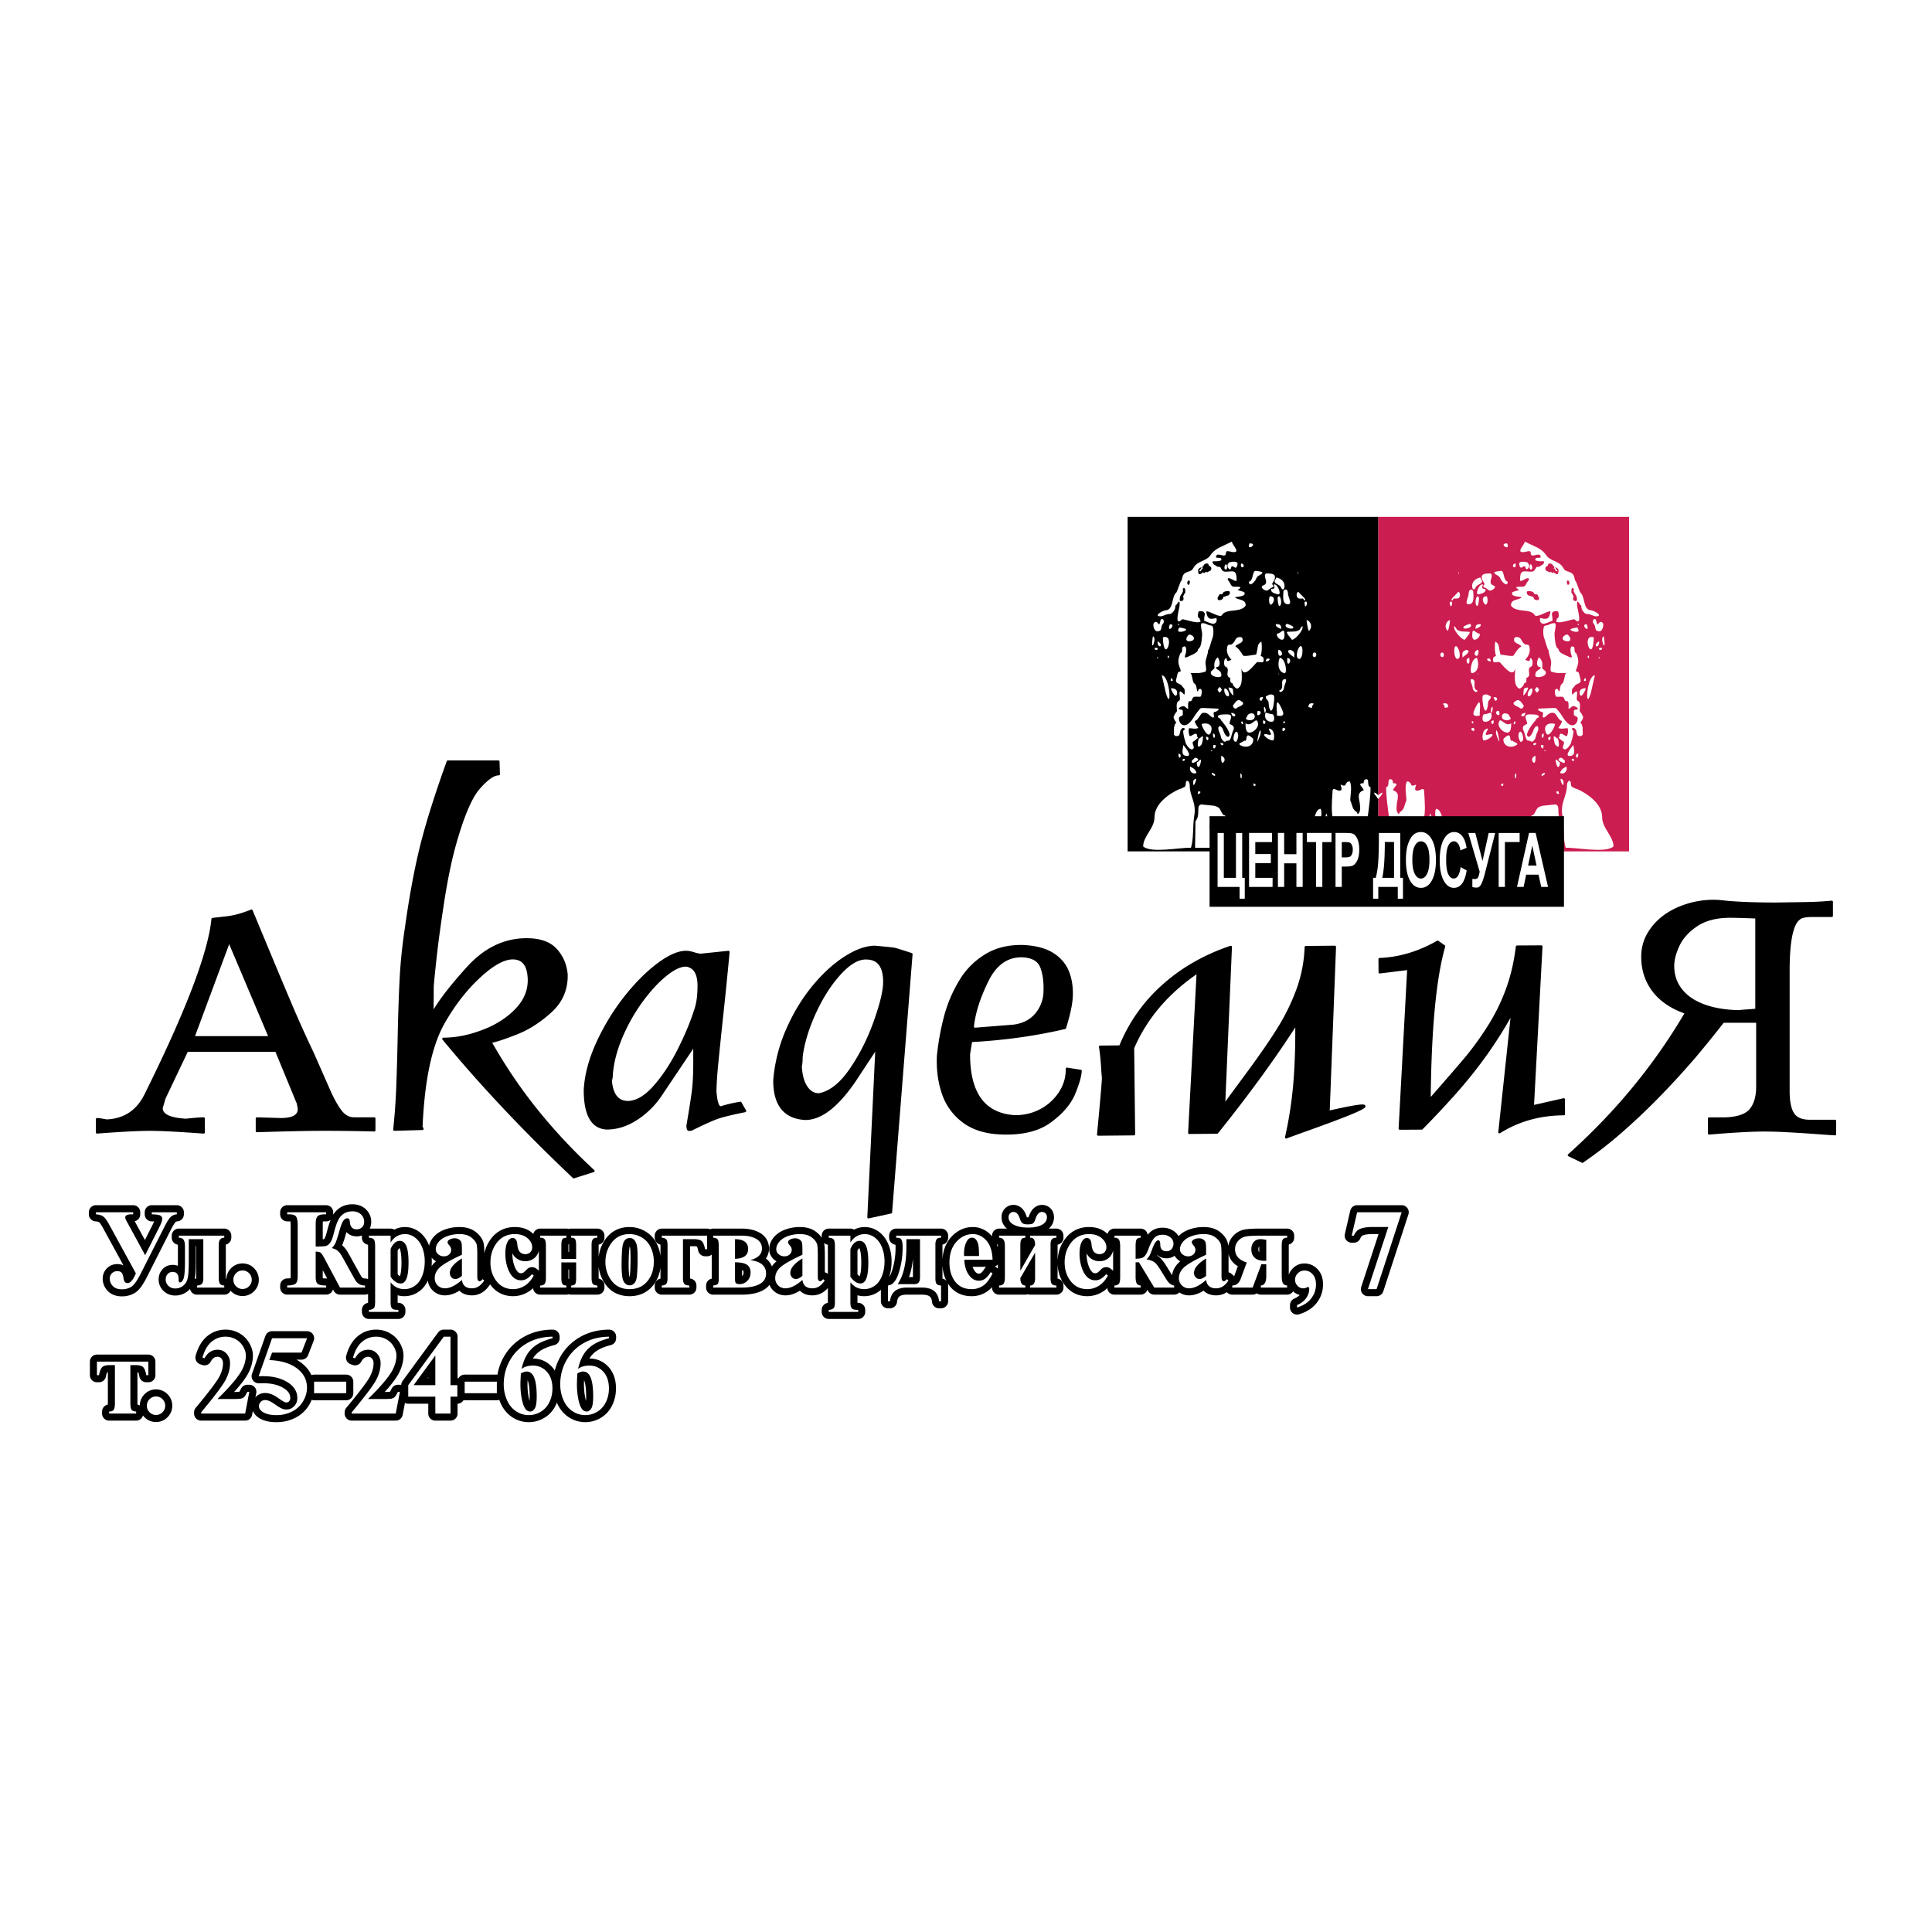 <svg xmlns="http://www.w3.org/2000/svg" width="2500" height="2500" viewBox="0 0 192.756 192.756"><path fill-rule="evenodd" clip-rule="evenodd" fill="#fff" d="M0 0h192.756v192.756H0V0z"/><path d="M167.465 108.978c-2.685 2.855-5.554 5.562-8.787 7.797l-.693.476-3.537-1.697c.864-.781 1.731-1.557 2.581-2.354a64.527 64.527 0 0 0 5.06-5.411 59.208 59.208 0 0 0 4.436-6.194c-1.144-.59-2.085-1.387-2.794-2.463a6.782 6.782 0 0 1-.967-4.634 5.88 5.88 0 0 1 1.137-2.593c.711-.928 1.591-1.623 2.631-2.152a9.94 9.94 0 0 1 5.342-.987 41.98 41.98 0 0 0 2.724.184c1.407.046 2.807.04 4.214.016 1.238-.014 2.479-.03 3.714-.143l1.406-.132v3.855l-3.22.001c-.11.003-.461-.008-.531.083-.164.239-.238.563-.303.84-.233 1.11-.261 2.266-.265 3.396l.001 12.077c.006.419.029.849.146 1.254.097.314.146.39.475.443.086.012.171.018.259.021l3.76.001v3.73c-.97-.049-1.931-.106-2.899-.176-2.079-.147-4.17-.311-6.256-.252-1.922.062-3.838.232-5.752.395v-3.933c.995 0 2.011.05 3.004-.015.39-.03.801-.084 1.156-.256.526-.273.62-.995.646-1.525a6.09 6.09 0 0 0 .006-.234v-5.297h-1.67c-.656.832-1.32 1.657-1.997 2.473a78.715 78.715 0 0 1-3.027 3.406zm1.53-14.89c-.41.479-.665 1.054-.817 1.662-.189.811-.044 1.629.475 2.289.377.47.853.783 1.397 1.031 1.059.463 2.228.626 3.377.654.212-.025.427-.043.641-.058v-7.013c-1.351-.048-2.825-.157-4.03.56-.388.243-.74.535-1.043.875z" fill-rule="evenodd" clip-rule="evenodd" fill="#fff" stroke="#fff" stroke-width=".16" stroke-linejoin="round" stroke-miterlimit="2.613"/><path d="M171.914 101.926a118.178 118.178 0 0 1-2.751 3.401 81.328 81.328 0 0 1-3.246 3.579 64.303 64.303 0 0 1-3.929 3.775 41.179 41.179 0 0 1-4.108 3.218l-1.35-.647c4.724-4.227 8.621-8.96 11.695-14.208-1.417-.488-2.504-1.212-3.246-2.177-.742-.964-1.117-2.106-1.117-3.42 0-1.041.322-1.986.975-2.836.645-.857 1.521-1.523 2.624-1.999a8.769 8.769 0 0 1 3.554-.724c.3 0 .689.032 1.162.089 1.297.121 2.961.184 5 .184.404-.006.959-.013 1.649-.025a94.878 94.878 0 0 0 1.994-.038 28.51 28.51 0 0 0 1.934-.121v1.396h-1.934c-.72 0-1.17.101-1.35.311-.69.527-1.034 2.253-1.034 5.178V108.855c0 1.034.149 1.789.457 2.266.3.47.854.711 1.648.711h2.534v1.326c-.149-.007-.802-.051-1.949-.134a120.916 120.916 0 0 0-2.953-.184 40.06 40.06 0 0 0-2.22-.063c-1.236 0-3.043.102-5.435.304v-1.484h1.574c1.244-.038 2.092-.323 2.549-.856s.69-1.313.689-2.342v-6.473h-3.416zm3.328-1.174v-9.226a52.6 52.6 0 0 0-1.012-.038 51.69 51.69 0 0 0-1.604-.038c-1.387 0-2.512.292-3.366.87-.854.577-1.462 1.25-1.813 2.011-.353.762-.525 1.44-.525 2.037 0 .927.271 1.727.81 2.398.532.68 1.297 1.193 2.287 1.555.989.362 2.144.553 3.471.578.18-.025.472-.051.862-.076.396-.026.696-.052.89-.071z" fill-rule="evenodd" clip-rule="evenodd" stroke="#000" stroke-width=".235" stroke-linejoin="round" stroke-miterlimit="2.613"/><path d="M148.927 99.14a17.768 17.768 0 0 0 1.017-3.313c.165-.845.264-1.689.371-2.545l4.703-.027-.833 15.644 3-.68.025 4.095c-.662.009-1.324.005-1.985.045-1.354.103-2.609.403-3.847.964-1.118.531-2.147 1.239-3.198 1.886l.994-9.293a51.573 51.573 0 0 1-3.752 4.604 114.603 114.603 0 0 1-3.079 3.234l-3.925.022.85-15.788-2.78.345-.022-3.757c.545-.026 1.092-.044 1.635-.087 1.521-.145 2.913-.585 4.269-1.278.389-.205.769-.423 1.151-.639l1.906 1.368a38.901 38.901 0 0 0-.594 2.34c-.669 3.375-.86 6.849-.971 10.28.743-.857 1.498-1.712 2.188-2.613.929-1.229 1.793-2.526 2.472-3.91.141-.297.276-.596.405-.897z" fill-rule="evenodd" clip-rule="evenodd" fill="#fff" stroke="#fff" stroke-width=".162" stroke-linejoin="round" stroke-miterlimit="2.613"/><path d="M143.442 93.96l.633.454c-.909 3.176-1.389 8.291-1.451 15.348 1.823-2.078 3.067-3.515 3.731-4.314a29.368 29.368 0 0 0 2.091-2.895 19.097 19.097 0 0 0 1.859-3.701c.502-1.331.852-2.799 1.047-4.404l2.426-.014-.851 15.951 3.091-.7.009 1.473c-2.386.014-4.529.608-6.425 1.797l1.279-11.956a43.822 43.822 0 0 1-2.54 4.062 46.487 46.487 0 0 1-2.874 3.645 90.889 90.889 0 0 1-3.622 3.88l-2.187.013.856-15.945-2.86.354-.008-1.315c1.982-.082 3.914-.657 5.796-1.733z" fill-rule="evenodd" clip-rule="evenodd" stroke="#000" stroke-width=".235" stroke-linejoin="round" stroke-miterlimit="2.613"/><path d="M108.683 110.001l.195-2.443c-.081-.842-.106-1.684-.218-2.523-.078-.589-.192-1.173-.294-1.759l2.621-.023a17.561 17.561 0 0 1 3.759-5.307 19.563 19.563 0 0 1 3.905-2.909 22.215 22.215 0 0 1 3.633-1.624l1.76-.598-.584 13.67 2.725-3.896 1.68-3.043c.168-.381.325-.766.471-1.156.452-1.229.699-2.505.766-3.812l.054-1.243 5.247-.048-.622 16.18 2.259-.328.621.097.909.967-.584 1.012-.599.416c-.295.15-.592.286-.896.419-2.146.896-4.354 1.64-6.537 2.44l-2.253.848c.365-1.629.743-3.229.992-4.877.215-1.457.34-2.914.411-4.385l-5.463 7.285-.643.803-4.581.042.781-14.737a16.788 16.788 0 0 0-2.047 2.151l-1.931 3.183.105 9.521-6.054.056.412-4.379z" fill-rule="evenodd" clip-rule="evenodd" fill="#fff" stroke="#fff" stroke-width=".161" stroke-linejoin="round" stroke-miterlimit="2.613"/><path d="M130.281 94.496l2.898-.027-.634 16.468c9.245-2.113-2.149 1.746-4.224 2.537.398-1.76.677-3.562.833-5.415.149-1.852.213-3.835.189-5.95-2.139 3.344-4.778 6.975-7.917 10.888l-2.771.025.851-16.048c-3.025 2.055-5.18 4.587-6.466 7.589l.096 8.598-3.571.033c.312-3.258.475-5.147.49-5.67a14.876 14.876 0 0 1-.066-.812c-.017-.22-.026-.459-.05-.723-.018-.265-.049-.548-.08-.843-.039-.302-.07-.541-.101-.711l2.006-.019a16.244 16.244 0 0 1 4.144-5.955 18.172 18.172 0 0 1 3.107-2.282 20.411 20.411 0 0 1 3.78-1.703l-.676 15.813c.293-.405 1.096-1.496 2.409-3.276 1.312-1.781 2.345-3.282 3.097-4.511a20.622 20.622 0 0 0 1.856-3.832c.477-1.332.746-2.72.8-4.174z" fill-rule="evenodd" clip-rule="evenodd" stroke="#000" stroke-width=".235" stroke-linejoin="round" stroke-miterlimit="2.613"/><path d="M108.446 109.078c-.092.242-.187.481-.295.717-.684 1.418-1.913 2.633-3.262 3.435-.801.446-1.619.713-2.521.878a12.523 12.523 0 0 1-3.366.082c-1.37-.17-2.589-.583-3.694-1.421a7.054 7.054 0 0 1-1.915-2.288c-.817-1.608-1.058-3.432-.988-5.217a28.18 28.18 0 0 1 .59-3.523c.522-2.159 1.415-4.347 2.947-5.996.995-1.04 2.175-1.812 3.563-2.219a8.823 8.823 0 0 1 4.703.013c1.547.464 2.796 1.444 3.424 2.95.512 1.294.579 2.656.352 4.02-.182 1.04-.494 2.033-.81 3.039-.503.117-1.006.234-1.511.346a56.185 56.185 0 0 1-7.762 1.084H97.9l-.045.287c.017 1.496.212 3.257 1.452 4.27 1.2.864 2.778.832 4.038.144 1.018-.573 1.82-1.562 1.905-2.755l.073-1.666 3.73.588-.068 1.193c-.067.702-.29 1.381-.539 2.039zm-5.527-9.46c.131-.426.135-.86.122-1.303-.021-.476-.078-.979-.26-1.425-.143-.312-.729-.32-1.008-.311-.639.043-1.091.291-1.524.754a4.737 4.737 0 0 0-.619.922c-.501.996-.923 2.032-1.189 3.115l2.586-.207c.321-.049.619-.134.904-.289.483-.278.815-.731.988-1.256z" fill-rule="evenodd" clip-rule="evenodd" fill="#fff" stroke="#fff" stroke-width=".145" stroke-linejoin="round" stroke-miterlimit="2.613"/><path d="M106.441 106.618l1.38.218c-.022.523-.242 1.283-.651 2.275-.417.998-1.212 1.93-2.401 2.8-1.188.87-2.834 1.26-4.937 1.169-1.521-.066-2.76-.454-3.715-1.171a5.761 5.761 0 0 1-2.031-2.783c-.398-1.141-.567-2.404-.507-3.777a25.12 25.12 0 0 1 .744-4.052 13.577 13.577 0 0 1 1.504-3.477 7.496 7.496 0 0 1 2.539-2.534c1.028-.625 2.252-.925 3.671-.901 1.23.053 2.213.304 2.955.759.734.455 1.254 1.052 1.551 1.784s.426 1.559.386 2.479c-.034.787-.26 1.838-.675 3.152-2.968.698-6.087 1.131-9.345 1.306-.015-.001-.094.438-.229 1.315-.004 3.875 1.482 5.935 4.438 6.176a5.224 5.224 0 0 0 2.579-.539 5.087 5.087 0 0 0 1.939-1.651c.494-.704.758-1.45.793-2.244l.012-.304zm-9.301-3.969l3.967-.314c.939-.116 1.688-.488 2.23-1.115a3.586 3.586 0 0 0 .875-2.241c.042-.976-.063-1.808-.325-2.488-.262-.68-.889-1.042-1.896-1.085-1.5-.033-2.664.787-3.484 2.469-.828 1.681-1.306 3.206-1.448 4.589a.488.488 0 0 1 .07.117c.005.037.012.063.011.068z" fill-rule="evenodd" clip-rule="evenodd" stroke="#000" stroke-width=".211" stroke-linejoin="round" stroke-miterlimit="2.613"/><path fill="none" stroke="#fff" stroke-width=".004" stroke-linecap="round" stroke-linejoin="round" stroke-miterlimit="2.613" d="M102.966 114.186"/><path d="M23.225 90.239c.863-.208 1.692-.568 2.515-.887 1.474 3.552 2.947 7.104 4.447 10.645a128.931 128.931 0 0 0 2.093 4.628c.542 1.234 1.088 2.468 1.629 3.703.262.581.544 1.165.913 1.688.114.157.263.382.477.401l3.219.001v3.562l-5.694-.103-8.369.175v-3.67l3.643.106.5-.045-.007-.04-1.818-4.41H19.4l-1.919 4.062-.09.317 1.148.18c.442-.046.885-.09 1.329-.118l1.625-.021v3.827c-1.749-.126-3.497-.257-5.249-.332-1.734-.068-3.45.029-5.181.147-.853.06-1.707.125-2.56.189v-3.772c.539.008 1.084-.016 1.62.054.236.033.477.104.713.085a3.686 3.686 0 0 0 1.004-.244l1.657-1.714c1.78-3.606 3.486-7.247 4.902-11.013.685-1.875 1.33-3.788 1.608-5.771l.138-1.233c.799-.091 1.598-.179 2.396-.272.232-.033.459-.073.684-.125zm-.295 6.825l-1.951 5.255h4.176l-2.225-5.255z" fill-rule="evenodd" clip-rule="evenodd" fill="#fff" stroke="#fff" stroke-width=".172" stroke-linejoin="round" stroke-miterlimit="2.613"/><path d="M9.68 112.981v-1.319c.148 0 .454.042.938.139 1.803-.066 3.114-.941 3.934-2.626 4.112-8.291 6.332-14.118 6.66-17.481.633-.071 1.133-.126 1.482-.168a8.15 8.15 0 0 0 1.073-.215c.365-.096.805-.246 1.327-.45 1.937 4.67 3.233 7.77 3.889 9.304a119.78 119.78 0 0 0 2.228 4.946c.678 1.546 1.222 2.775 1.624 3.692.41.917.797 1.606 1.169 2.08.373.475.812.708 1.319.708h2.019v1.181a176.946 176.946 0 0 0-5.319-.066c-1.222 0-3.352.043-6.392.139v-1.253l2.376.071c1.214 0 1.818-.342 1.818-1.013 0-.061-.015-.15-.045-.282a1.144 1.144 0 0 1-.037-.252l-2.183-5.293h-8.903l-2.272 4.784c-.06.239-.156.552-.268.94 0 .702.819 1.098 2.451 1.182.842-.09 1.43-.138 1.75-.138v1.391c-2.563-.187-4.336-.276-5.319-.276-1.103-.001-2.876.089-5.319.275zm13.178-19.099l-3.568 9.609h7.636l-4.068-9.609z" fill-rule="evenodd" clip-rule="evenodd" stroke="#000" stroke-width=".235" stroke-linejoin="round" stroke-miterlimit="2.613"/><path d="M49.976 100.54c.823-.659 1.518-1.435 1.61-2.525.021-.343.013-.837-.164-1.144-.092-.143-.329-.1-.47-.074-.535.117-1.03.457-1.461.779-1.678 1.291-3.013 2.998-4.078 4.812a11.17 11.17 0 0 0 2.764-.793 8.37 8.37 0 0 0 1.799-1.055zm-5.798 4.866c-.596 2.211-.823 4.484-.946 6.766.033.093.056.182.076.278l.116 1.312-5.39.151c.07-.649.144-1.301.208-1.951.271-2.889.319-5.798.381-8.697.041-1.974.101-3.944.206-5.916.091-1.639.272-3.271.516-4.894.364-2.599.803-5.186 1.401-7.744.802-3.367 1.94-6.642 3.106-9.897h7.011l.11 3.566-1.186.034a1.106 1.106 0 0 0-.247.142 5.041 5.041 0 0 0-1.263 1.381c-.27.457-.489.933-.693 1.421-.795 1.969-1.334 4.037-1.752 6.115-.314 1.592-.556 3.194-.785 4.799-.239 1.682-.44 3.366-.613 5.056.833-.998 1.687-1.996 2.694-2.824.191-.149.384-.293.582-.434 1.14-.764 2.302-1.236 3.662-1.443 1.601-.197 3.3-.073 4.595.983 1.107.963 1.738 2.427 1.73 3.886a5.997 5.997 0 0 1-.579 2.465 6.379 6.379 0 0 1-1.228 1.671c-1.112 1.052-2.377 1.911-3.793 2.501a32.99 32.99 0 0 1-1.395.527 54.055 54.055 0 0 0 1.756 2.711c2.145 3.07 4.62 5.85 7.353 8.41l1.666 1.547-4.54 1.45a208.407 208.407 0 0 1-6.244-6.158 150.3 150.3 0 0 1-6.515-7.214z" fill-rule="evenodd" clip-rule="evenodd" fill="#fff" stroke="#fff" stroke-width=".155" stroke-linejoin="round" stroke-miterlimit="2.613"/><path d="M42.143 112.626l-2.797.078a64.3 64.3 0 0 0 .309-4.341c.057-1.562.111-3.458.155-5.693.052-2.229.124-4.072.208-5.537a51.37 51.37 0 0 1 .49-4.511c.448-3.235.968-6.001 1.542-8.302.582-2.301 1.457-5.073 2.631-8.335h5.042l.039 1.255c-.533 0-1.204.484-2.029 1.438-.817.961-1.65 2.981-2.483 6.06-.404 1.556-.76 3.34-1.068 5.36-.309 2.021-.56 3.831-.736 5.433s-.275 2.582-.289 2.929l-.014 2.674c.696-1.235 1.891-2.785 3.576-4.635 1.694-1.85 3.634-2.778 5.821-2.778 1.323 0 2.294.34 2.92 1.026.618.68.974 1.503 1.06 2.458.045 1.458-.473 2.687-1.548 3.68-1.083.994-2.222 1.732-3.434 2.21-1.22.483-2.098.771-2.644.863l-.002-.072a50.395 50.395 0 0 0 4.576 6.799 55.971 55.971 0 0 0 5.741 6.139l-1.965.627c-4.913-4.647-9.251-9.25-13.007-13.806 1.251 0 2.55-.256 3.906-.772 1.364-.509 2.48-1.222 3.364-2.138.875-.914 1.295-1.928 1.261-3.053-.043-1.386-.581-2.078-1.614-2.078-.887 0-1.999.614-3.332 1.85-1.333 1.229-2.513 2.746-3.539 4.543-1.294 2.242-2.042 5.733-2.242 10.479a.267.267 0 0 1 .083.092c.01.026.019.045.019.058z" fill-rule="evenodd" clip-rule="evenodd" stroke="#000" stroke-width=".234" stroke-linejoin="round" stroke-miterlimit="2.613"/><path d="M67.978 108.711c.02-.164.038-.328.051-.492l-1.135 1.693c-1.298 1.901-3.3 3.493-5.641 3.795a7.38 7.38 0 0 1-.472.037c-.815.025-1.489-.182-2.137-.678l-.292-.273c-1-1.14-1.158-2.628-1.171-4.084a13.66 13.66 0 0 1 .64-3.325c.719-2.177 1.875-4.247 3.234-6.09.99-1.323 2.098-2.555 3.372-3.611 1.262-1.028 2.882-2.116 4.596-1.822.191.036.378.084.563.144.105.034.218.069.328.082l4.063-.421a550.94 550.94 0 0 1-.844 8.513l-.151 1.44c-.18 1.725-.379 3.448-.441 5.182.007.1.016.199.027.299.64-.151 1.274-.244 1.927-.345l1.665 2.918c-1.21.244-2.443.467-3.639.784-.883.24-1.703.644-2.524 1.04-.27.131-.522.279-.815.352-.18.029-.343.036-.524.039l-.374-.067-.396-.249-.239-.304a2.264 2.264 0 0 1-.203-.655l-.018-.404c.198-1.164.401-2.329.55-3.498zm-1.805-9.605a16.234 16.234 0 0 0-1.907 2.507c-1.06 1.729-1.919 3.7-2.072 5.74a2.382 2.382 0 0 1-.07.558c.031.209.11.767.361.853.456.129 1.047-.302 1.366-.571.313-.274.585-.58.851-.901 1.349-1.652 2.326-3.63 3.102-5.606.18-.468.344-.941.5-1.418.19-.614.227-1.276.229-1.916-.002-.218-.006-.647-.15-.833-.062-.071-.508.172-.57.208-.614.36-1.153.867-1.64 1.379z" fill-rule="evenodd" clip-rule="evenodd" fill="#fff" stroke="#fff" stroke-width=".163" stroke-linejoin="round" stroke-miterlimit="2.613"/><path d="M71.908 110.49c.725-.219 1.38-.366 1.963-.455l.462.811c-1.29.26-2.201.479-2.728.662-.532.183-1.379.567-2.547 1.141-.052.047-.154.065-.309.065-.103 0-.147-.137-.147-.42.282-1.638.469-2.832.559-3.583.083-.75.122-1.638.122-2.66v-1.809l-3.304 4.924a8.402 8.402 0 0 1-2.438 2.448c-.982.644-1.983.963-2.997.963-1.457-.064-2.188-1.342-2.188-3.837.083-1.472.487-3.021 1.225-4.641a22.373 22.373 0 0 1 2.714-4.499c1.078-1.377 2.175-2.495 3.298-3.346 1.123-.852 2.073-1.277 2.849-1.277.23 0 .494.048.783.143.289.094.533.142.719.142l2.733-.284a423.52 423.52 0 0 1-.616 6.143 601.22 601.22 0 0 0-.539 5.214 40.53 40.53 0 0 0-.161 2.489c.079 1.111.259 1.666.547 1.666zm-3.08-14.058a.802.802 0 0 0-.423-.105c-.552 0-1.232.33-2.034.986-.808.662-1.604 1.537-2.4 2.631a18.038 18.038 0 0 0-2.008 3.589c-.545 1.301-.86 2.554-.943 3.766 0 .189-.032.354-.09.503.122 1.437.7 2.158 1.739 2.158.854-.024 1.727-.538 2.612-1.537.892-1.006 1.694-2.217 2.413-3.637.719-1.418 1.277-2.749 1.668-3.984.231-.62.346-1.437.346-2.453-.001-1.037-.296-1.674-.88-1.917z" fill-rule="evenodd" clip-rule="evenodd" stroke="#000" stroke-width=".235" stroke-linejoin="round" stroke-miterlimit="2.613"/><path d="M84.727 110.422c-.655.701-1.334 1.301-2.173 1.776l-.386.19c-.701.297-1.362.446-2.127.389l-.458-.062c-.857-.172-1.524-.476-2.17-1.07l-.298-.328c-.585-.771-.842-1.567-.973-2.518-.043-.424-.074-.844-.037-1.269a17.39 17.39 0 0 1 1.075-4.58c1.089-2.769 2.771-5.321 5.02-7.29 1.385-1.189 3.118-2.293 4.998-2.362.239-.003.476.027.714.049.61.059 1.256.082 1.849.25.811.235 1.613.512 2.414.776l-2.182 27.536-4.59 1.008.678-14.203a18.898 18.898 0 0 1-1.354 1.708zm2.116-13.508c-.155-.191-.572-.141-.78-.07-.51.191-.943.604-1.312.99-1.41 1.517-2.411 3.463-3.07 5.412-.244.74-.437 1.495-.541 2.269a5.166 5.166 0 0 1-.075.954c.037.467.117.982.389 1.376.14.184.14.179.361.104.842-.317 1.475-1.056 1.987-1.764 1.374-1.959 2.334-4.189 2.959-6.492.2-.761.372-1.528.248-2.317-.032-.159-.071-.328-.166-.462z" fill-rule="evenodd" clip-rule="evenodd" fill="#fff" stroke="#fff" stroke-width=".163" stroke-linejoin="round" stroke-miterlimit="2.613"/><path d="M87.458 104.502l-2.149 3.264c-1.746 2.574-3.395 3.859-4.967 3.859-2.053-.115-3.08-1.389-3.08-3.825a15.756 15.756 0 0 1 1.264-5.034c.699-1.603 1.56-3.031 2.58-4.281 1.021-1.244 2.085-2.228 3.202-2.945 1.11-.712 2.111-1.07 3.003-1.07 1.123.104 1.752.168 1.899.197s.718.203 1.72.532l-2.041 25.754-2.239.492.808-16.943zm.77-6.526c0-1.574-.597-2.361-1.803-2.361h-.16c-.783.046-1.63.585-2.541 1.603-.918 1.019-1.727 2.297-2.432 3.825-.699 1.533-1.149 2.997-1.328 4.392 0 .423-.026.734-.083.943.045.879.231 1.568.559 2.065.327.498.744.746 1.257.746 1.11-.196 2.163-1.018 3.157-2.459.994-1.44 1.803-3.043 2.432-4.808.628-1.766.942-3.078.942-3.946z" fill-rule="evenodd" clip-rule="evenodd" stroke="#000" stroke-width=".235" stroke-linejoin="round" stroke-miterlimit="2.613"/><path d="M137.115 84.794h-24.551V51.832h24.747v26.53c-.018.203-.157.337-.196.536v.268c.156.791.641 5.337 0 5.628z" fill="none" stroke="#fff" stroke-width=".003" stroke-linecap="round" stroke-linejoin="round" stroke-miterlimit="2.613"/><path d="M137.115 84.794h-24.551V51.832h24.747v26.53c-.018.203-.157.337-.196.536v.268c.156.791.641 5.337 0 5.628z" fill-rule="evenodd" clip-rule="evenodd"/><path fill="none" stroke="#fff" stroke-width=".003" stroke-linecap="round" stroke-linejoin="round" stroke-miterlimit="2.613" d="M112.503 51.568h25.018v33.374h-25.018V51.568z"/><path fill-rule="evenodd" clip-rule="evenodd" d="M112.503 51.568h25.018v33.374h-25.018V51.568z"/><path d="M124.672 54.212c-.404.882.954 0 0 0z" fill="#fff" stroke="#fff" stroke-width=".003" stroke-linecap="round" stroke-linejoin="round" stroke-miterlimit="2.613"/><path d="M123.847 56.224c.211-.018.34.3.146.37-.179.053-.243-.229-.146-.37zM124.607 58.041c.453-.141.323-.936.599-1.077.064-.035.744.071.744.141 0 .265-.485.229-.631.653-.081.248-.695.9-.712.283zM126.338 57.212c-.452.211.389.952-.308 1.2-.388.141.098.511.34.511.194 0 .308-.229.485-.282.243-.088.243-.158.098-.317-.13-.141.323-.423.242-.812-.064-.336-.583-.283-.857-.3z" fill-rule="evenodd" clip-rule="evenodd" fill="#fff" stroke="#fff" stroke-width=".003" stroke-linecap="round" stroke-linejoin="round" stroke-miterlimit="2.613"/><path d="M127.325 57.618c.323.053.614.229.76.511.193.354-.017 1.059-.308.424-.081-.194-.518-.3-.582-.459-.096-.212.13-.282.13-.476zM126.855 58.747c-.161.353.34.458.55.529.55.194.113-.794-.113-.918-.533-.282.243.459-.437.389z" fill-rule="evenodd" clip-rule="evenodd" fill="#fff" stroke="#fff" stroke-width=".003" stroke-linecap="round" stroke-linejoin="round" stroke-miterlimit="2.613"/><path d="M128.052 58.977c.211-.336.453-.106.453.265 0 .317.47 1.041 0 1.041-.582-.001-.484-.724-.453-1.306zM127.47 59.646c.227-.512.438.389.308.671-.243.53-.308-.546-.308-.671zM126.71 59.488c.485 0 .469.477.194.776-.258.283-.388-.511-.194-.776zM129.557 59.047c-.227.035-.243.458-.081.6.13.106.356.071.518.071.049 0 .081.176.146.176.371 0-.551-.706-.583-.847zM130.155 60.07c.518-.317.033 1.076 0 0zM127.356 62.258c-.274.194.372.476.453.476.064 0-.032-.317-.064-.353-.049-.035-.097-.071-.162-.088a2.4 2.4 0 0 1-.227-.035zM128.376 62.241c-.469.335.663.67.663.335 0-.106-.566-.335-.663-.335zM130.365 61.87c0 .212.162 1.147.243 1.059.453-.494.016-1.041-.243-1.059zM129.653 62.841c.032-.018.308-.547.308-.282 0 .494-.971 1.446-1.1 1.235-.146-.248-.68-.759-.372-.759l.696-.035c.145 0 .42-.124.468-.159zM127.438 63.211c.389 0 .712-.759.712.194-.001.918-.971.088-.712-.194zM127.567 64.834c-.098.159-.032.759.242.565.243-.176.001-.547-.242-.565zM128.731 64.834c-.631.106.324.688.324.706.08.247.08-.265.08-.335-.047-.265-.29-.318-.404-.371zM129.783 64.464c-.275.018-.582 1.077-.243 1.253.421.229.534-1.218.243-1.253zM128.44 65.646c-.128 1.253.68.053 0 0zM126.419 65.699c-.518.653.776 0 0 0zM127.681 65.629c-.227.564-.178 1.394.469 1.535.307.053.128-1.482-.469-1.535zM131.158 65.1c-.227 0-.259.458-.017.458s.243-.441.017-.458zM129.508 57.07c-.048.018-.016.283 0 0zM122.667 56.1c-.26.194-.26.494-.017.671.178.124.162-.212.227-.247.21-.159.437.459.582-.194.097-.459-.728-.23-.792-.23z" fill-rule="evenodd" clip-rule="evenodd" fill="#fff" stroke="#fff" stroke-width=".003" stroke-linecap="round" stroke-linejoin="round" stroke-miterlimit="2.613"/><path d="M122.229 56.382c-.129.194-.064.618.162.371.114-.124-.032-.671-.162-.371z" fill-rule="evenodd" clip-rule="evenodd" fill="#fff" stroke="#fff" stroke-width=".003" stroke-linecap="round" stroke-linejoin="round" stroke-miterlimit="2.613"/><path d="M117.782 58.059c.291-.318.018-.772.728-1.006.47-.154.405-.176.663-.547.356-.512 1.218-.562 1.568-1.076.264-.385.582-.639 1.02-.847l1.148-.547c0 .265.678.913.355 1.023-.243.084-.566-.07-.792-.07-.227 0-.113.265-.227.388-.178.194-.922-.335-.922.212 0 .106.404.035.469.106.308.335-.55.3-.695.3-.274 0-.032.317.081.371.227.106.21.194.485.194.193 0 .161.477.599.477.775 0 1.115-.282 1.115.847 0 .265-.662-.279-.824-.194-.209.109.21.441.21.583.146.212.161.265.453.265.339 0 .843-.012.291.282-.144.076.593.179.646.3.254.567-1.438.297-.743.6.356.156.873.124.873.688-.502.776-1.945.245-2.378.971-.198.333-1.619-.67-1.553-.3.128.706.356.742.987.582.064-.017.145.565-.308.565-.261 0-.622-.222-.9-.293.03-.062.014-.194.014-.271 0-.141.134-.438-.001-.543-.036-.064-.081-.134-.162-.108a.114.114 0 0 0-.066-.022c-.133 0-.226-.071-.341.055-.046.05-.05.218-.05.285l.018-.02c-.058.062-.039.205.015.265 0 .071.052.128.116.128l-.018-.02c.019.02.04.031.065.036-.045.075.018.215.081.262-.287.314-1.469-.193-1.86-.193-.841.812-.284-1.007-.258-1.341.071-.936-.275-.018-.438-.018.097.3-.274.83-.55.83-.372 0-.631.229-.905.229-.744 0 .161-.566.533-.6.793-.072.534-1.376 1.067-1.8l.391-1.028zm2.376-1.748c-.046.05-.081.143-.132.17-.094.052-.079.199.016.233-.079 0-.16.018-.16.128a.327.327 0 0 0-.053.084.459.459 0 0 1-.087.077c-.18-.142-.278.282-.067.282.132 0 .26-.097.346-.201.052.136.236.086.265-.053.065.086.254.078.302-.028.284 0 .383-.422.077-.529a.168.168 0 0 0-.065-.055.14.14 0 0 0-.033-.073l.018.02c-.002-.224-.336-.155-.427-.055zm-.275.318c-.091-.064-.341.124-.341.248l.017-.018c0 .006-.032.055-.032.088 0 .05 0 .088.035.127m.36-.474a.134.134 0 0 0-.038.028m2.093 3.114c.063-.046.087-.132.032-.198.059.038.319-.071.396-.107.114-.014.192-.033.246-.144.09-.067.07-.32-.065-.32-.07 0-.291-.017-.357.055.04-.043-.009-.02-.034-.006-.055.03-.152.064-.182.127-.022.048-.059.091-.081.142-.135 0-.327-.047-.337.166-.015.012-.031.033-.045.048-.076.083-.066.118-.066.231-.001.239.427.137.493.006zm-3.287-1.589c.111-.215-.135-.346-.201-.128l.003-.004c-.071.079-.047.323.083.323.11 0 .115-.104.115-.191zm-.436.947c0-.107.033-.494-.169-.42-.087.031-.087.117-.063.193v.156c-.054.062-.075.171-.128.228-.147.161-.195.363-.195.584 0 .219.378.13.378-.053 0-.088.023-.221-.062-.271.089-.075.099-.211.173-.293.034-.036.066-.067.066-.124z" fill="none" stroke="#fff" stroke-width=".003" stroke-linecap="round" stroke-linejoin="round" stroke-miterlimit="2.613"/><path d="M117.782 58.059c.291-.318.018-.772.728-1.006.47-.154.405-.176.663-.547.356-.512 1.218-.562 1.568-1.076.264-.385.582-.639 1.02-.847l1.148-.547c0 .265.678.913.355 1.023-.243.084-.566-.07-.792-.07-.227 0-.113.265-.227.388-.178.194-.922-.335-.922.212 0 .106.404.035.469.106.308.335-.55.3-.695.3-.274 0-.032.317.081.371.227.106.21.194.485.194.193 0 .161.477.599.477.775 0 1.115-.282 1.115.847 0 .265-.662-.279-.824-.194-.209.109.21.441.21.583.146.212.161.265.453.265.339 0 .843-.012.291.282-.144.076.593.179.646.3.254.567-1.438.297-.743.6.356.156.873.124.873.688-.502.776-1.945.245-2.378.971-.198.333-1.619-.67-1.553-.3.128.706.356.742.987.582.064-.017.145.565-.308.565-.261 0-.622-.222-.9-.293.03-.062.014-.194.014-.271 0-.141.134-.438-.001-.543-.036-.064-.081-.134-.162-.108a.114.114 0 0 0-.066-.022c-.133 0-.226-.071-.341.055-.046.05-.05.218-.05.285l.018-.02c-.058.062-.039.205.015.265 0 .071.052.128.116.128l-.018-.02c.019.02.04.031.065.036-.045.075.018.215.081.262-.287.314-1.469-.193-1.86-.193-.841.812-.284-1.007-.258-1.341.071-.936-.275-.018-.438-.018.097.3-.274.83-.55.83-.372 0-.631.229-.905.229-.744 0 .161-.566.533-.6.793-.072.534-1.376 1.067-1.8l.391-1.028zm2.376-1.748c-.046.05-.081.143-.132.17-.094.052-.079.199.016.233-.079 0-.16.018-.16.128a.327.327 0 0 0-.053.084.459.459 0 0 1-.087.077c-.18-.142-.278.282-.067.282.132 0 .26-.097.346-.201.052.136.236.086.265-.053.065.086.254.078.302-.028.284 0 .383-.422.077-.529a.168.168 0 0 0-.065-.055.14.14 0 0 0-.033-.073l.018.02c-.002-.224-.336-.155-.427-.055zm-.275.318c-.091-.064-.341.124-.341.248l.017-.018c0 .006-.032.055-.032.088 0 .05 0 .088.035.127l.321-.445zm.039-.029a.134.134 0 0 0-.038.028l.038-.028zm2.055 3.142c.063-.046.087-.132.032-.198.059.038.319-.071.396-.107.114-.014.192-.033.246-.144.09-.067.07-.32-.065-.32-.07 0-.291-.017-.357.055.04-.043-.009-.02-.034-.006-.055.03-.152.064-.182.127-.022.048-.059.091-.081.142-.135 0-.327-.047-.337.166-.015.012-.031.033-.045.048-.076.083-.066.118-.066.231-.001.239.427.137.493.006zm-3.287-1.589c.111-.215-.135-.346-.201-.128l.003-.004c-.071.079-.047.323.083.323.11 0 .115-.104.115-.191zm-.436.947c0-.107.033-.494-.169-.42-.087.031-.087.117-.063.193v.156c-.054.062-.075.171-.128.228-.147.161-.195.363-.195.584 0 .219.378.13.378-.053 0-.088.023-.221-.062-.271.089-.075.099-.211.173-.293.034-.036.066-.067.066-.124z" fill-rule="evenodd" clip-rule="evenodd" fill="#fff"/><path d="M115.34 62.046c.194 0 .308.565.421-.053.097-.529.55-.071.259.247-.275.3.032.741-.583.741-.324.001-.583-.935-.097-.935z" fill="#fff" stroke="#fff" stroke-width=".003" stroke-linecap="round" stroke-linejoin="round" stroke-miterlimit="2.613"/><path d="M116.715 62.293c-.372 1.077.744-.087 0 0zM117.686 62.594c-.438.564.226.476.501.353.533-.23-.421-.301-.501-.353zM117.556 62.223c-.114.371.21 0 0 0zM118.655 63.299c-.42.317-.42.812.194.653.518-.141.227-.599-.194-.653z" fill-rule="evenodd" clip-rule="evenodd" fill="#fff" stroke="#fff" stroke-width=".003" stroke-linecap="round" stroke-linejoin="round" stroke-miterlimit="2.613"/><path d="M119.448 73.552c0-.724-.485-.106-.729-.106-.097-.07-.193-.582-.08-.794.371 0 .531.119.922-.018.015-.005-.421-.521-.34-.715.274 0 .562-.728.735-.776.539-.151.757.331 1.036.45.274 0 .008-.335.121-.547.259 0 .728-.353.307-.353l-1.294-.053c-.388 0-.339-.018-.565.283-.389.423-.551.917-.986 1.271-.502.406-.955 0-.955-.512 0-.282.469-.194.389-.477 0-.459.032-.335-.356-.441-.21-.053.275-.406.534-.282.016 0 .355.335.355.211 0-.106-.049-.724.113-.724.437 0 .162-.371.534-.458.081-.018.565.035.599-.018.146-.229.21-.936-.179-.724-.291.653-.097-.388-.437-.565-.227-.159-.178-.776-.389-1.059.632 0 .823.062 1.456-.124.209-.061.017-.723.032-.936.033-.423.26-.812.26-1.217.112 0 .355-1.059.436-1.2.098-.159.194-1.235-.112-1.253-.421-.035-.566-.3-.987-.229-.146.282.113.83.065 1.218-.049.371-.033 1.165-.405 1.359.033.353-.646.582-.856.688-.761.406-.34-.141-.34-.406.032-.194.049-.759-.34-.477-.113.088.032.565-.194.565-.193.353-.323.917-.146 1.306.017.194.308.582.017.582-.21 0-.21.388-.275.583-.21.6.13.511.485.759 0 .071.243.282.291.371.032.053.081.688-.064.529-.792-.865-.178.547-.469.653-.453.159-.098 1.059-.259 1.112-.13.141-.211.3-.291.494.016.283.178.388.274.6-.048.035-.146.124-.161.194 0 .018-.033.212-.064.212l-.017.758c.21.265.259.124.485.124.097-.141.129-.3.161-.494.032-.088.146-.282.259-.282.291 0 .178.194.017.282 0 .212.113.812.21 1.023-.016.265.582 1.147.841.706.098-.177-.259-.564-.016-.671.081-.035.695-.511.372-.422zM118.058 74.328c.112.141.938 1.094.388 1.094-.696 0-.422-.671-.388-1.094zM117.571 75.192c0 .883.518.036 0 0zM118.041 75.704c-.275.477.55.035 0 0zM118.946 75.739c-.162.601.178.353.502.177.227-.124-.017-.317-.162-.317-.194 0-.388.458-.34.14z" fill-rule="evenodd" clip-rule="evenodd" fill="#fff" stroke="#fff" stroke-width=".003" stroke-linecap="round" stroke-linejoin="round" stroke-miterlimit="2.613"/><path d="M119.594 73.692c0 .053-.34 1.271.274.601.081-.089.211-.83.13-.83-.178 0-.21.212-.404.229zM120.321 73.498c.049.777.534.019 0 0zM121.017 73.181c0 .918.453.088 0 0zM121.049 74.346c-.081.829.598-.195 0 0zM120.807 74.822c.016.194.339.158 0 0zM121.845 75.404c-.037.371.014.896.235.635.301-.355-.154-.635-.235-.635zM123.265 73.992c-.437 0-.047-1.324.194-.917.261.44-.194 1.147-.194.917zM121.777 71.805c.437.476 1.003 1.306.89 1.57-.194.424-.551-.265-.599-.441-.227-.758-.761-.564-.389.177.178.353.065.529.372.812.211.194.194-.035.518-.035.227.035.323-.671.389-.812.178-.406.291-.635-.291-.847 0-.388.501-.953-.227-.953-.194 0-.938-.036-.938.229 0 .141.404.194.275.3zM122.86 71.116c.783.119.166.722-.016.053l.016-.053zM124.316 71.681c0 .229.857.3.873-.177.017-.511-.743-.388-.776.018-.016.018-.097.053-.097.159zM123.96 71.981c.26.653-.404-.018 0 0zM124.268 72.157c0 .318-.016.936.388.936.389 0 .938-.494.857-.936-.145-.829-.631.477-1.245 0zM124.171 73.939c.291 0 .081-.635.404-.564.064 0 .469.3.469.371 0 .83-.89.9-1.342.565-.26-.194.533-.3.55-.565 0 .035-.065.141-.081.193z" fill-rule="evenodd" clip-rule="evenodd" fill="#fff" stroke="#fff" stroke-width=".003" stroke-linecap="round" stroke-linejoin="round" stroke-miterlimit="2.613"/><path d="M124.171 73.975c.016-.053.064-.141.064-.194m1.213.229c-.032-.176.227-1.341.308-1.112.113.3-.194.848-.308 1.112z" fill="none" stroke="#fff" stroke-width=".003" stroke-linecap="round" stroke-linejoin="round" stroke-miterlimit="2.613"/><path d="M125.448 74.01c-.032-.176.227-1.341.308-1.112.113.3-.194.848-.308 1.112z" fill-rule="evenodd" clip-rule="evenodd" fill="#fff"/><path d="M125.48 70.922c-.291.988.809 0 0 0z" fill="#fff" stroke="#fff" stroke-width=".003" stroke-linecap="round" stroke-linejoin="round" stroke-miterlimit="2.613"/><path d="M119.885 72.228c.647-.176 1.245.124.89.917-.259.565-.89-.67-.89-.917zM118.753 76.48c-.13.388.146.776.549.671.179-.035-.08-.335-.112-.388-.049-.071-.406-.265-.437-.283zM119.399 76.092c0 .406.21.653.355.141.017-.088.164-.523-.032-.423-.046.023-.098.104-.146.141l-.177.141zM120.888 77.134c0 .194.355.353.355.211s-.291-.282-.355-.211zM121.761 74.151c0 .159.242.3.291.124.049-.159-.275-.176-.291-.124zM123.75 77.169c0 1.094.323.035 0 0zM125.044 78.175c0 .547.518.017 0 0zM119.06 77.875c-.162 1.306.695-.777 0 0zM119.562 78.951c-.291.635.582-.035 0 0zM121.47 68.822c.197.353.239.353.437 0-.198-.352-.24-.352-.437 0zM130.543 70.552c0-.564.55-.353.534-.335-.404.429.097.482-.534.335zM127.632 68.893c.566-.176.064-.97.453-1.111.501-.176.016.6.016.865 0 .282-.453.582-.469.246zM126.289 69.475c-.016.423.292.23.292.794 0 .159.161 1.094.42.353.064-.194.227-1.182.049-1.271-.404-.211-.663.142-.761.124zM125.869 69.917c-.291.018-.291-.406.113-.371.114 0-.113.317-.113.371zM126.177 71.116c-.276-1.218.355-.211 0 0zM127.405 71.399c.017-.353-.097-.936 0-1.271.098-.318.631.847.631 1.059 0 .317-.404.23-.631.212zM126.273 71.099c-.243.653.308 1.023.728.882.194-.071.146-.723-.064-.723-.243 0-.437-.124-.664-.159z" fill-rule="evenodd" clip-rule="evenodd" fill="#fff" stroke="#fff" stroke-width=".003" stroke-linecap="round" stroke-linejoin="round" stroke-miterlimit="2.613"/><path d="M126.015 71.875c-.065.794.566.035 0 0zM128.068 71.963c-.161.459.389 0 0 0zM127.987 72.616c-.258.706.68.018 0 0zM126.581 72.687c0 .229.55.776-.081.6-.874-.247-.032.583.501.583.194-.001.227-1.166-.42-1.183zM118.825 84.582c.282-.927.161-2.162.323-3.177.242-1.324-.445-1.941-.445-3 0-.529-.404-.75-.404-.132 0 .044-.04.176-.081.22-.121.044-.363.221-.525.221-1.092.485-2.508 1.5-2.508 2.824 0 1.103-1.132 1.896-1.132 2.911.808.706 3.679.089 4.772.133zM131.077 84.538c0-.926 1.052-3.044.688-3.838-.849 0-.728 2.78-1.011 2.78-.04.22-.081.176-.282.176 0-.397.201-.706.201-1.103-.768 0-1.253.662-2.062.662-.688.574-1.213.662-2.021.662-.202 0-.283.176-.445.176-.161-.044-.323-.22-.525-.22-.525 0-.809.397-1.294.397-.364 0-1.415-.265-1.698-.574l-1.941-1.015c0-1.677.89-.265.769-.265.283.088.444.353.728.353.162 0 .404-1.412-.121-1.412-.404-.485-.202-.75-.93-.926l-1.295-.132c-.282.088-.282.309-.282.618 0 .397-.041.794-.283 1.059l-.041 2.647h7.765c1.048-.001 3.069.396 4.08-.045zM132.816 84.582l-1.456-.044.971-3.397c.323.882.445 2.426.485 3.441zM133.14 84.538h3.154c-.161-1.941.445-4.103.445-6-.404-.088-.081-.794-.404-.794-.202 0-.283.133-.283.397-.769 0 0 .441 0 .706-.809.265-.364.971-.364 1.544.122.618-.283 1.059-.283.662-.525-.31-.444-.662-.688-1.191 0-.529.202-1.368-.04-1.897-.364 0-.323.221-.404.221 0 .309-.364.176-.525.088.08.353.242.618-.162.618-.445-.133-.647-.397-.647.221-.04.617-.161 2.117.081 2.647v1.368c-.001.042.161 1.366.12 1.41zm1.457-.264c.125-.137.078-.277.028-.438-.02-.064-.081-.1-.14-.083-.09-.124-.199.012-.263.084-.206.017-.111.518.09.518.065 0 .119.012.17-.044.044.001.081.001.115-.037z" fill-rule="evenodd" clip-rule="evenodd" fill="#fff" stroke="#fff" stroke-width=".003" stroke-linecap="round" stroke-linejoin="round" stroke-miterlimit="2.613"/><path d="M121.502 65.576c.178.282.372.988-.178.988 0 .353.533.194.533.83 0 .353-1.342.106-1.002-.441.097-.088.259-.194.323-.318-.08-.442.016-.83.324-1.059z" fill="none" stroke="#fff" stroke-width=".003" stroke-linecap="round" stroke-linejoin="round" stroke-miterlimit="2.613"/><path d="M121.502 65.576c.178.282.372.988-.178.988 0 .353.533.194.533.83 0 .353-1.342.106-1.002-.441.097-.088.259-.194.323-.318-.08-.442.016-.83.324-1.059z" fill-rule="evenodd" clip-rule="evenodd" fill="#fff"/><path d="M122.407 64.817c0 .406.194.724.453 1.006-.227.088-.485.3-.485-.159-.339 0-.291.847-.097.847.534.229-.162.917.469 1.129 0 .247-.049.512.211.512.032.229.307.547.501.547.614-.282.404-1.412.404-1.994.243 1.076 1.326-.459 1.505-.6.161-.141.501.053.662-.071.081-.053.049-.441-.032-.476-.048-.035-.161-.106-.227-.106.13-.3.162-1.129.065-1.447-.13.088-.275.229-.324.389-.032.105-.129.917-.21.917-.178 0-1.181.229-1.277.088-.211-.318-.421-.706-.776-.9.081-.211.631-.335.631-.458.129 0 .161-.459-.081-.477-.663-.053-.453.477-.954.741-.291.036-.291-.035-.404.211l-.034.301z" fill="#fff" stroke="#fff" stroke-width=".003" stroke-linecap="round" stroke-linejoin="round" stroke-miterlimit="2.613"/><path d="M129.476 57.124c-.081.264.145.035 0 0zM123.038 70.357c-.113.035.13.547.404.247.098-.105 1.004-.317.356-.67-.356-.282-.566.194-.76.423zM122.197 68.681c-.194.191.146 1.003.404.741.085-.085-.08-.741-.404-.741zM122.569 68.593c-.016.229.51.985.485.724l-.048-.529c-.017-.184-.437-.195-.437-.195zM127.6 67.128c-.081.229.032.247 0 0zM116.02 63.588c1.339-.428.083 2.888 0 0zM115.023 63.493c-.323 2.007.486.065 0 0z" fill-rule="evenodd" clip-rule="evenodd" fill="#fff" stroke="#fff" stroke-width=".003" stroke-linecap="round" stroke-linejoin="round" stroke-miterlimit="2.613"/><path d="M115.67 64.508h-.04m.283 2.867l.404 1.765c.607 2.03.446-1.72-.404-1.765z" fill="none" stroke="#fff" stroke-width=".003" stroke-linecap="round" stroke-linejoin="round" stroke-miterlimit="2.613"/><path d="M115.913 67.375l.404 1.765c.607 2.03.446-1.72-.404-1.765z" fill-rule="evenodd" clip-rule="evenodd" fill="#fff"/><path d="M116.803 67.905c0-.662.444.264 0 0z" fill="#fff" stroke="#fff" stroke-width=".003" stroke-linecap="round" stroke-linejoin="round" stroke-miterlimit="2.613"/><path d="M117.126 69.361c0-1.28.041.088 0 0zM115.185 64.64c.688-.088.082.53 0 0zM137.507 79.685c-1.172-1.28.607-.133 0 0zM115.485 63.987c0 .9.76.389 0 0zM116.521 65.417c-.129.529.306.035 0 0zM115.437 65.558c0 .3.226.018 0 0z" fill-rule="evenodd" clip-rule="evenodd" fill="#fff" stroke="#fff" stroke-width=".003" stroke-linecap="round" stroke-linejoin="round" stroke-miterlimit="2.613"/><path d="M116.827 68.664c-.031.106.47 1.147.6.583.096-.46-.26-.583-.6-.583z" fill-rule="evenodd" clip-rule="evenodd" fill="#fff" stroke="#fff" stroke-width=".003" stroke-linecap="round" stroke-linejoin="round" stroke-miterlimit="2.613"/><path d="M137.919 84.794h24.551V51.832h-24.747v26.53c.017.203.157.337.196.536v.268c-.156.791-.641 5.337 0 5.628z" fill="none" stroke="#fff" stroke-width=".003" stroke-linecap="round" stroke-linejoin="round" stroke-miterlimit="2.613"/><path d="M137.919 84.794h24.551V51.832h-24.747v26.53c.017.203.157.337.196.536v.268c-.156.791-.641 5.337 0 5.628z" fill-rule="evenodd" clip-rule="evenodd"/><path fill="none" stroke="#fff" stroke-width=".003" stroke-linecap="round" stroke-linejoin="round" stroke-miterlimit="2.613" d="M162.53 51.568h-25.015v33.374h25.015V51.568z"/><path fill-rule="evenodd" clip-rule="evenodd" fill="#cc1d50" d="M162.53 51.568h-25.015v33.374h25.015V51.568z"/><path d="M150.362 54.212c.405.882-.955 0 0 0z" fill="#fff" stroke="#fff" stroke-width=".003" stroke-linecap="round" stroke-linejoin="round" stroke-miterlimit="2.613"/><path d="M151.187 56.224c-.21-.018-.34.3-.146.37.178.053.243-.229.146-.37zM150.427 58.041c-.453-.141-.324-.936-.599-1.077-.064-.035-.744.071-.744.141 0 .265.485.229.631.653.081.248.695.9.712.283zM148.696 57.212c.453.211-.389.952.307 1.2.389.141-.097.511-.34.511-.193 0-.307-.229-.484-.282-.243-.088-.243-.158-.098-.317.13-.141-.323-.423-.242-.812.064-.336.582-.283.857-.3z" fill-rule="evenodd" clip-rule="evenodd" fill="#fff" stroke="#fff" stroke-width=".003" stroke-linecap="round" stroke-linejoin="round" stroke-miterlimit="2.613"/><path d="M147.71 57.618c-.324.053-.615.229-.761.511-.194.354.017 1.059.308.424.08-.194.518-.3.582-.459.097-.212-.129-.282-.129-.476zM148.179 58.747c.161.353-.34.458-.551.529-.549.194-.112-.794.113-.918.534-.282-.242.459.438.389z" fill-rule="evenodd" clip-rule="evenodd" fill="#fff" stroke="#fff" stroke-width=".003" stroke-linecap="round" stroke-linejoin="round" stroke-miterlimit="2.613"/><path d="M146.981 58.977c-.21-.336-.453-.106-.453.265 0 .317-.469 1.041 0 1.041.583-.001.486-.724.453-1.306zM147.563 59.646c-.227-.512-.437.389-.307.671.243.53.307-.546.307-.671zM148.324 59.488c-.485 0-.47.477-.194.776.259.283.389-.511.194-.776zM145.478 59.047c.227.035.242.458.081.6-.13.106-.356.071-.518.071-.049 0-.081.176-.146.176-.373 0 .55-.706.583-.847zM144.879 60.07c-.518-.317-.032 1.076 0 0zM147.677 62.258c.275.194-.372.476-.453.476-.064 0 .033-.317.065-.353.048-.035.097-.071.161-.088.033 0 .243-.035.227-.035zM146.658 62.241c.469.335-.663.67-.663.335 0-.106.567-.335.663-.335zM144.669 61.87c0 .212-.162 1.147-.243 1.059-.452-.494-.016-1.041.243-1.059zM145.381 62.841c-.033-.018-.308-.547-.308-.282 0 .494.971 1.446 1.1 1.235.146-.248.68-.759.372-.759L145.85 63c-.146 0-.421-.124-.469-.159zM147.596 63.211c-.388 0-.711-.759-.711.194 0 .918.969.088.711-.194zM147.467 64.834c.097.159.032.759-.243.565-.243-.176 0-.547.243-.565zM146.303 64.834c.63.106-.324.688-.324.706-.081.247-.081-.265-.081-.335.048-.265.29-.318.405-.371zM145.251 64.464c.275.018.582 1.077.242 1.253-.42.229-.533-1.218-.242-1.253zM146.594 65.646c.129 1.253-.68.053 0 0zM148.615 65.699c.518.653-.776 0 0 0zM147.354 65.629c.227.564.178 1.394-.469 1.535-.308.053-.13-1.482.469-1.535zM143.876 65.1c.227 0 .259.458.017.458-.244 0-.244-.441-.017-.458zM145.526 57.07c.048.018.016.283 0 0zM152.367 56.1c.259.194.259.494.017.671-.178.124-.162-.212-.227-.247-.21-.159-.437.459-.582-.194-.097-.459.728-.23.792-.23z" fill-rule="evenodd" clip-rule="evenodd" fill="#fff" stroke="#fff" stroke-width=".003" stroke-linecap="round" stroke-linejoin="round" stroke-miterlimit="2.613"/><path d="M152.804 56.382c.13.194.065.618-.161.371-.114-.124.032-.671.161-.371z" fill-rule="evenodd" clip-rule="evenodd" fill="#fff" stroke="#fff" stroke-width=".003" stroke-linecap="round" stroke-linejoin="round" stroke-miterlimit="2.613"/><path d="M157.252 58.059c-.291-.318-.018-.772-.728-1.006-.471-.154-.405-.176-.663-.547-.356-.512-1.218-.562-1.569-1.076-.263-.385-.581-.639-1.019-.847l-1.148-.547c0 .265-.678.913-.356 1.023.244.084.566-.07.793-.07s.113.265.227.388c.178.194.922-.335.922.212 0 .106-.404.035-.469.106-.308.335.55.3.695.3.274 0 .032.317-.081.371-.227.106-.21.194-.485.194-.194 0-.162.477-.599.477-.776 0-1.116-.282-1.116.847 0 .265.662-.279.825-.194.209.109-.21.441-.21.583-.146.212-.162.265-.453.265-.34 0-.844-.012-.291.282.143.076-.593.179-.646.3-.254.567 1.438.297.744.6-.357.156-.874.124-.874.688.501.776 1.945.245 2.378.971.197.333 1.619-.67 1.553-.3-.128.706-.356.742-.987.582-.064-.017-.146.565.308.565.26 0 .621-.222.9-.293-.03-.062-.014-.194-.014-.271 0-.141-.135-.438.001-.543.036-.064.08-.134.162-.108a.111.111 0 0 1 .066-.022c.133 0 .226-.071.341.055.046.05.05.218.05.285l-.018-.02c.058.062.039.205-.015.265 0 .071-.052.128-.116.128l.018-.02a.118.118 0 0 1-.065.036c.045.075-.018.215-.082.262.288.314 1.47-.193 1.86-.193.841.812.284-1.007.259-1.341-.071-.936.275-.018.438-.018-.098.3.274.83.55.83.372 0 .63.229.905.229.744 0-.161-.566-.533-.6-.793-.072-.534-1.376-1.068-1.8l-.39-1.028zm-2.376-1.748c.045.05.081.143.131.17.095.052.08.199-.015.233.079 0 .16.018.16.128a.391.391 0 0 1 .053.084.492.492 0 0 0 .087.077c.18-.142.279.282.067.282-.132 0-.261-.097-.346-.201-.052.136-.236.086-.265-.053-.065.086-.254.078-.303-.028-.283 0-.382-.422-.077-.529a.179.179 0 0 1 .066-.055.14.14 0 0 1 .033-.073l-.018.02c.002-.224.335-.155.427-.055zm.275.318c.091-.064.341.124.341.248l-.017-.018c0 .006.032.055.032.088 0 .05 0 .088-.036.127m-.359-.474a.134.134 0 0 1 .038.028m-2.092 3.114c-.063-.046-.087-.132-.032-.198-.059.038-.319-.071-.396-.107-.114-.014-.192-.033-.247-.144-.089-.067-.069-.32.066-.32.07 0 .291-.017.357.055-.04-.043.009-.02.034-.006.055.03.152.064.182.127.022.048.058.091.081.142.135 0 .327-.047.337.166.015.012.031.033.045.048.076.083.066.118.066.231 0 .239-.428.137-.493.006zm3.285-1.589c-.11-.215.136-.346.202-.128l-.003-.004c.071.079.047.323-.082.323-.11 0-.117-.104-.117-.191zm.437.947c0-.107-.033-.494.169-.42.087.031.087.117.063.193v.156c.054.062.075.171.127.228.147.161.196.363.196.584 0 .219-.378.13-.378-.053 0-.088-.023-.221.061-.271-.088-.075-.098-.211-.172-.293-.033-.036-.066-.067-.066-.124z" fill="none" stroke="#fff" stroke-width=".003" stroke-linecap="round" stroke-linejoin="round" stroke-miterlimit="2.613"/><path d="M157.252 58.059c-.291-.318-.018-.772-.728-1.006-.471-.154-.405-.176-.663-.547-.356-.512-1.218-.562-1.569-1.076-.263-.385-.581-.639-1.019-.847l-1.148-.547c0 .265-.678.913-.356 1.023.244.084.566-.07.793-.07s.113.265.227.388c.178.194.922-.335.922.212 0 .106-.404.035-.469.106-.308.335.55.3.695.3.274 0 .032.317-.081.371-.227.106-.21.194-.485.194-.194 0-.162.477-.599.477-.776 0-1.116-.282-1.116.847 0 .265.662-.279.825-.194.209.109-.21.441-.21.583-.146.212-.162.265-.453.265-.34 0-.844-.012-.291.282.143.076-.593.179-.646.3-.254.567 1.438.297.744.6-.357.156-.874.124-.874.688.501.776 1.945.245 2.378.971.197.333 1.619-.67 1.553-.3-.128.706-.356.742-.987.582-.064-.017-.146.565.308.565.26 0 .621-.222.9-.293-.03-.062-.014-.194-.014-.271 0-.141-.135-.438.001-.543.036-.064.08-.134.162-.108a.111.111 0 0 1 .066-.022c.133 0 .226-.071.341.055.046.05.05.218.05.285l-.018-.02c.058.062.039.205-.015.265 0 .071-.052.128-.116.128l.018-.02a.118.118 0 0 1-.065.036c.045.075-.018.215-.082.262.288.314 1.47-.193 1.86-.193.841.812.284-1.007.259-1.341-.071-.936.275-.018.438-.018-.098.3.274.83.55.83.372 0 .63.229.905.229.744 0-.161-.566-.533-.6-.793-.072-.534-1.376-1.068-1.8l-.39-1.028zm-2.376-1.748c.045.05.081.143.131.17.095.052.08.199-.015.233.079 0 .16.018.16.128a.391.391 0 0 1 .053.084.492.492 0 0 0 .087.077c.18-.142.279.282.067.282-.132 0-.261-.097-.346-.201-.052.136-.236.086-.265-.053-.065.086-.254.078-.303-.028-.283 0-.382-.422-.077-.529a.179.179 0 0 1 .066-.055.14.14 0 0 1 .033-.073l-.018.02c.002-.224.335-.155.427-.055zm.275.318c.091-.064.341.124.341.248l-.017-.018c0 .006.032.055.032.088 0 .05 0 .088-.036.127l-.32-.445zm-.039-.029a.134.134 0 0 1 .038.028l-.038-.028zm-2.054 3.142c-.063-.046-.087-.132-.032-.198-.059.038-.319-.071-.396-.107-.114-.014-.192-.033-.247-.144-.089-.067-.069-.32.066-.32.07 0 .291-.017.357.055-.04-.043.009-.02.034-.006.055.03.152.064.182.127.022.048.058.091.081.142.135 0 .327-.047.337.166.015.012.031.033.045.048.076.083.066.118.066.231 0 .239-.428.137-.493.006zm3.285-1.589c-.11-.215.136-.346.202-.128l-.003-.004c.071.079.047.323-.082.323-.11 0-.117-.104-.117-.191zm.437.947c0-.107-.033-.494.169-.42.087.031.087.117.063.193v.156c.054.062.075.171.127.228.147.161.196.363.196.584 0 .219-.378.13-.378-.053 0-.088-.023-.221.061-.271-.088-.075-.098-.211-.172-.293-.033-.036-.066-.067-.066-.124z" fill-rule="evenodd" clip-rule="evenodd" fill="#fff"/><path d="M159.694 62.046c-.194 0-.308.565-.421-.053-.097-.529-.55-.071-.259.247.275.3-.032.741.582.741.325.001.584-.935.098-.935zM158.319 62.293c.372 1.077-.744-.087 0 0zM157.349 62.594c.438.564-.227.476-.501.353-.535-.23.421-.301.501-.353zM157.479 62.223c.113.371-.21 0 0 0zM156.379 63.299c.42.317.42.812-.194.653-.518-.141-.227-.599.194-.653z" fill-rule="evenodd" clip-rule="evenodd" fill="#fff" stroke="#fff" stroke-width=".003" stroke-linecap="round" stroke-linejoin="round" stroke-miterlimit="2.613"/><path d="M155.586 73.552c0-.724.485-.106.728-.106.098-.07.194-.582.081-.794-.372 0-.532.119-.922-.018-.016-.005.421-.521.34-.715-.274 0-.562-.728-.735-.776-.539-.151-.757.331-1.035.45-.275 0-.009-.335-.122-.547-.259 0-.728-.353-.308-.353l1.294-.053c.389 0 .34-.018.566.283.389.423.55.917.987 1.271.501.406.953 0 .953-.512 0-.282-.469-.194-.388-.477 0-.459-.032-.335.355-.441.211-.053-.274-.406-.533-.282-.017 0-.356.335-.356.211 0-.106.049-.724-.112-.724-.437 0-.162-.371-.534-.458-.08-.018-.566.035-.599-.018-.146-.229-.21-.936.178-.724.292.653.098-.388.438-.565.227-.159.178-.776.388-1.059-.631 0-.822.062-1.455-.124-.209-.061-.017-.723-.033-.936-.032-.423-.258-.812-.258-1.217-.113 0-.356-1.059-.438-1.2-.097-.159-.193-1.235.113-1.253.421-.035.566-.3.986-.229.146.282-.113.83-.064 1.218.049.371.032 1.165.404 1.359-.032.353.647.582.857.688.76.406.34-.141.34-.406-.032-.194-.049-.759.34-.477.113.088-.033.565.193.565.194.353.324.917.146 1.306-.016.194-.307.582-.016.582.21 0 .21.388.274.583.211.6-.129.511-.484.759 0 .071-.243.282-.292.371-.032.053-.08.688.065.529.793-.865.178.547.469.653.453.159.098 1.059.259 1.112.13.141.21.3.291.494-.017.283-.178.388-.274.6.049.035.146.124.161.194 0 .018.032.212.065.212l.016.758c-.21.265-.259.124-.485.124-.097-.141-.129-.3-.161-.494-.033-.088-.146-.282-.26-.282-.291 0-.178.194-.016.282 0 .212-.113.812-.21 1.023.016.265-.583 1.147-.841.706-.098-.177.258-.564.016-.671-.081-.035-.695-.511-.372-.422zM156.978 74.328c-.114.141-.938 1.094-.389 1.094.695 0 .42-.671.389-1.094zM157.462 75.192c0 .883-.518.036 0 0zM156.993 75.704c.276.477-.55.035 0 0zM156.088 75.739c.161.601-.179.353-.502.177-.227-.124.017-.317.162-.317.194 0 .388.458.34.14z" fill-rule="evenodd" clip-rule="evenodd" fill="#fff" stroke="#fff" stroke-width=".003" stroke-linecap="round" stroke-linejoin="round" stroke-miterlimit="2.613"/><path d="M155.44 73.692c0 .053.34 1.271-.275.601-.08-.089-.21-.83-.129-.83.178 0 .21.212.404.229zM154.713 73.498c-.049.777-.534.019 0 0zM154.017 73.181c0 .918-.453.088 0 0zM153.985 74.346c.08.829-.598-.195 0 0zM154.228 74.822c-.017.194-.34.158 0 0zM153.189 75.404c.036.371-.015.896-.235.635-.301-.355.154-.635.235-.635zM151.769 73.992c.438 0 .048-1.324-.193-.917-.262.44.193 1.147.193.917zM153.257 71.805c-.437.476-1.003 1.306-.89 1.57.194.424.55-.265.599-.441.227-.758.76-.564.389.177-.179.353-.065.529-.372.812-.211.194-.194-.035-.518-.035-.227.035-.323-.671-.389-.812-.178-.406-.291-.635.291-.847 0-.388-.501-.953.227-.953.194 0 .938-.036.938.229 0 .141-.404.194-.275.3zM152.174 71.116c-.783.119-.166.722.016.053l-.016-.053zM150.718 71.681c0 .229-.857.3-.873-.177-.017-.511.744-.388.775.018.017.018.098.053.098.159zM151.073 71.981c-.259.653.405-.018 0 0zM150.767 72.157c0 .318.016.936-.389.936-.388 0-.938-.494-.857-.936.146-.829.63.477 1.246 0zM150.863 73.939c-.291 0-.081-.635-.404-.564-.064 0-.469.3-.469.371 0 .83.89.9 1.342.565.259-.194-.533-.3-.55-.565 0 .035.065.141.081.193z" fill-rule="evenodd" clip-rule="evenodd" fill="#fff" stroke="#fff" stroke-width=".003" stroke-linecap="round" stroke-linejoin="round" stroke-miterlimit="2.613"/><path d="M150.863 73.975c-.017-.053-.064-.141-.064-.194m-1.213.229c.032-.176-.227-1.341-.308-1.112-.113.3.195.848.308 1.112z" fill="none" stroke="#fff" stroke-width=".003" stroke-linecap="round" stroke-linejoin="round" stroke-miterlimit="2.613"/><path d="M149.586 74.01c.032-.176-.227-1.341-.308-1.112-.113.3.195.848.308 1.112z" fill-rule="evenodd" clip-rule="evenodd" fill="#fff"/><path d="M149.553 70.922c.292.988-.809 0 0 0zM155.149 72.228c-.646-.176-1.245.124-.89.917.26.565.89-.67.89-.917zM156.281 76.48c.13.388-.146.776-.55.671-.178-.035.081-.335.113-.388.05-.071.405-.265.437-.283zM155.635 76.092c0 .406-.211.653-.356.141-.016-.088-.164-.523.033-.423.046.023.098.104.145.141l.178.141zM154.146 77.134c0 .194-.355.353-.355.211s.291-.282.355-.211zM153.273 74.151c0 .159-.243.3-.291.124-.048-.159.275-.176.291-.124zM151.284 77.169c0 1.094-.324.035 0 0zM149.99 78.175c0 .547-.517.017 0 0zM155.974 77.875c.162 1.306-.696-.777 0 0zM155.473 78.951c.292.635-.582-.035 0 0zM153.564 68.822c-.197.353-.239.353-.437 0 .198-.352.24-.352.437 0zM144.491 70.552c0-.564-.551-.353-.534-.335.404.429-.097.482.534.335zM147.402 68.893c-.566-.176-.065-.97-.453-1.111-.501-.176-.017.6-.017.865.001.282.454.582.47.246zM148.744 69.475c.017.423-.291.23-.291.794 0 .159-.161 1.094-.42.353-.065-.194-.227-1.182-.049-1.271.405-.211.663.142.76.124zM149.165 69.917c.291.018.291-.406-.113-.371-.114 0 .113.317.113.371zM148.857 71.116c.276-1.218-.355-.211 0 0zM147.628 71.399c-.016-.353.098-.936 0-1.271-.097-.318-.63.847-.63 1.059 0 .317.404.23.63.212zM148.761 71.099c.242.653-.308 1.023-.728.882-.194-.071-.146-.723.064-.723.243 0 .437-.124.664-.159z" fill-rule="evenodd" clip-rule="evenodd" fill="#fff" stroke="#fff" stroke-width=".003" stroke-linecap="round" stroke-linejoin="round" stroke-miterlimit="2.613"/><path d="M149.02 71.875c.064.794-.567.035 0 0zM146.966 71.963c.161.459-.389 0 0 0zM147.046 72.616c.259.706-.679.018 0 0zM148.453 72.687c0 .229-.55.776.081.6.873-.247.032.583-.501.583-.194-.001-.226-1.166.42-1.183zM156.21 84.582c-.283-.927-.162-2.162-.324-3.177-.242-1.324.445-1.941.445-3 0-.529.404-.75.404-.132 0 .044.04.176.081.22.121.044.363.221.525.221 1.092.485 2.507 1.5 2.507 2.824 0 1.103 1.133 1.896 1.133 2.911-.808.706-3.679.089-4.771.133zM143.956 84.538c0-.926-1.051-3.044-.688-3.838.85 0 .729 2.78 1.012 2.78.04.22.08.176.283.176 0-.397-.203-.706-.203-1.103.769 0 1.254.662 2.062.662.688.574 1.213.662 2.022.662.202 0 .283.176.444.176.162-.044.324-.22.526-.22.525 0 .809.397 1.294.397.363 0 1.415-.265 1.698-.574l1.941-1.015c0-1.677-.89-.265-.769-.265-.283.088-.445.353-.729.353-.161 0-.404-1.412.122-1.412.404-.485.202-.75.93-.926l1.294-.132c.283.088.283.309.283.618 0 .397.041.794.283 1.059l.04 2.647h-7.764c-1.048-.001-3.069.396-4.081-.045zM142.218 84.582l1.455-.044-.97-3.397c-.324.882-.445 2.426-.485 3.441zM141.895 84.538h-3.155c.162-1.941-.444-4.103-.444-6 .404-.088.081-.794.404-.794.202 0 .283.133.283.397.769 0 0 .441 0 .706.809.265.364.971.364 1.544-.121.618.283 1.059.283.662.525-.31.444-.662.688-1.191 0-.529-.203-1.368.04-1.897.364 0 .323.221.404.221 0 .309.364.176.526.088-.082.353-.243.618.161.618.445-.133.647-.397.647.221.04.617.161 2.117-.081 2.647v1.368c.001.042-.161 1.366-.12 1.41zm-1.458-.264c-.125-.137-.077-.277-.027-.438.02-.064.081-.1.14-.083.089-.124.199.012.263.084.206.017.111.518-.09.518-.065 0-.119.012-.17-.044-.045.001-.081.001-.116-.037z" fill-rule="evenodd" clip-rule="evenodd" fill="#fff" stroke="#fff" stroke-width=".003" stroke-linecap="round" stroke-linejoin="round" stroke-miterlimit="2.613"/><path d="M153.532 65.576c-.178.282-.372.988.178.988 0 .353-.534.194-.534.83 0 .353 1.343.106 1.003-.441-.097-.088-.259-.194-.323-.318.081-.442-.017-.83-.324-1.059z" fill="none" stroke="#fff" stroke-width=".003" stroke-linecap="round" stroke-linejoin="round" stroke-miterlimit="2.613"/><path d="M153.532 65.576c-.178.282-.372.988.178.988 0 .353-.534.194-.534.83 0 .353 1.343.106 1.003-.441-.097-.088-.259-.194-.323-.318.081-.442-.017-.83-.324-1.059z" fill-rule="evenodd" clip-rule="evenodd" fill="#fff"/><path d="M152.626 64.817c0 .406-.193.724-.452 1.006.226.088.484.3.484-.159.34 0 .291.847.098.847-.534.229.161.917-.47 1.129 0 .247.049.512-.21.512-.032.229-.308.547-.501.547-.615-.282-.404-1.412-.404-1.994-.243 1.076-1.326-.459-1.504-.6-.162-.141-.502.053-.664-.071-.08-.053-.048-.441.033-.476.048-.035.161-.106.226-.106-.129-.3-.161-1.129-.064-1.447.13.088.275.229.323.389.032.105.13.917.211.917.178 0 1.181.229 1.277.088.21-.318.421-.706.776-.9-.081-.211-.631-.335-.631-.458-.129 0-.161-.459.081-.477.663-.053.453.477.954.741.291.036.291-.035.404.211l.033.301zM145.559 57.124c.08.264-.146.035 0 0zM151.995 70.357c.113.035-.129.547-.404.247-.097-.105-1.002-.317-.355-.67.355-.282.566.194.759.423zM152.837 68.681c.193.191-.146 1.003-.404.741-.084-.085.08-.741.404-.741zM152.465 68.593c.016.229-.51.985-.485.724l.048-.529c.016-.184.437-.195.437-.195zM147.435 67.128c.081.229-.033.247 0 0zM159.015 63.588c-1.34-.428-.084 2.888 0 0zM160.011 63.493c.323 2.007-.486.065 0 0z" fill-rule="evenodd" clip-rule="evenodd" fill="#fff" stroke="#fff" stroke-width=".003" stroke-linecap="round" stroke-linejoin="round" stroke-miterlimit="2.613"/><path d="M159.363 64.508h.041m-.283 2.867l-.404 1.765c-.607 2.03-.445-1.72.404-1.765z" fill="none" stroke="#fff" stroke-width=".003" stroke-linecap="round" stroke-linejoin="round" stroke-miterlimit="2.613"/><path d="M159.121 67.375l-.404 1.765c-.607 2.03-.445-1.72.404-1.765z" fill-rule="evenodd" clip-rule="evenodd" fill="#fff"/><path d="M158.231 67.905c0-.662-.445.264 0 0zM157.908 69.361c0-1.28-.041.088 0 0zM159.849 64.64c-.688-.088-.08.53 0 0zM137.526 79.685c1.173-1.28-.606-.133 0 0zM159.549 63.987c0 .9-.761.389 0 0zM158.514 65.417c.129.529-.308.035 0 0zM159.597 65.558c0 .3-.227.018 0 0z" fill-rule="evenodd" clip-rule="evenodd" fill="#fff" stroke="#fff" stroke-width=".003" stroke-linecap="round" stroke-linejoin="round" stroke-miterlimit="2.613"/><path d="M158.206 68.664c.032.106-.469 1.147-.599.583-.096-.46.259-.583.599-.583z" fill-rule="evenodd" clip-rule="evenodd" fill="#fff" stroke="#fff" stroke-width=".003" stroke-linecap="round" stroke-linejoin="round" stroke-miterlimit="2.613"/><path fill-rule="evenodd" clip-rule="evenodd" stroke="#000" stroke-width=".039" stroke-miterlimit="2.613" d="M120.692 81.447h35.327v9h-35.327v-9z"/><path d="M121.478 83.104h.623v4.481h1.209v-4.481h.624v4.481h.257v2.079h-.519v-1.175h-2.194v-5.385zm3.14 5.385v-5.386h2.289v.912h-1.666v1.194h1.551v.906h-1.551v1.466h1.725v.908h-2.348zm2.879 0v-5.386h.624v2.119h1.222v-2.119h.623v5.386h-.623v-2.355h-1.222v2.355h-.624zm3.809 0v-4.474h-.916v-.912h2.453v.912h-.914v4.474h-.623zm1.939 0v-5.386h1.001c.379 0 .626.027.741.082.177.081.325.256.444.527.12.271.18.621.18 1.048 0 .331-.034.609-.104.833a1.535 1.535 0 0 1-.263.532.805.805 0 0 1-.322.254c-.149.052-.365.078-.647.078h-.406v2.031h-.624v.001zm.624-4.474v1.527h.341c.246 0 .41-.027.493-.084s.147-.144.194-.265.07-.26.07-.418c0-.196-.033-.357-.099-.485-.065-.127-.149-.207-.25-.238-.075-.025-.225-.037-.448-.037h-.301zm3.7-.911h2.134v4.481h.272v2.079h-.519v-1.175h-1.944v1.175h-.519v-2.079h.262c.127-.46.212-.994.252-1.604.041-.608.062-1.378.062-2.309v-.568zm.594.904c0 1.635-.085 2.829-.254 3.577h1.173v-3.577h-.919zm2.105 1.822c0-.549.047-1.009.141-1.382.07-.273.167-.521.288-.738.121-.217.254-.379.398-.484.193-.143.414-.213.666-.213.455 0 .819.246 1.092.739.273.491.41 1.176.41 2.052 0 .871-.136 1.55-.407 2.042-.271.49-.633.736-1.086.736-.46 0-.825-.244-1.096-.732-.271-.491-.406-1.164-.406-2.02zm.641-.037c0 .609.082 1.072.242 1.387.162.314.367.471.616.471.248 0 .452-.155.611-.469.159-.312.239-.78.239-1.404 0-.617-.078-1.077-.232-1.382-.155-.304-.361-.455-.618-.455-.258 0-.465.154-.622.461-.156.308-.236.771-.236 1.391zm4.817.716l.604.334c-.093.588-.247 1.024-.463 1.311-.215.285-.488.427-.819.427-.41 0-.747-.244-1.011-.732-.265-.489-.396-1.157-.396-2.004 0-.896.133-1.593.398-2.089s.613-.744 1.047-.744c.377 0 .685.194.92.584.141.229.246.561.316.992l-.617.257c-.036-.28-.113-.5-.229-.662-.115-.162-.256-.242-.422-.242-.229 0-.415.143-.557.43-.143.286-.214.75-.214 1.392 0 .681.069 1.166.211 1.455.14.29.322.434.547.434.166 0 .309-.091.428-.275.118-.185.204-.474.257-.868zm.767-3.405h.697l.721 2.796.615-2.796h.65l-1.043 4.093c-.113.443-.229.78-.347 1.012-.118.231-.271.348-.457.348-.185 0-.328-.021-.432-.062v-.809c.089.01.168.015.239.015.146 0 .249-.046.312-.138.062-.092.122-.29.18-.593l-1.135-3.866zm3.029 0h2.092v.904h-1.469v4.481h-.623v-5.385zm4.927 5.385h-.679l-.27-1.224h-1.234l-.255 1.224h-.661l1.202-5.386h.659l1.238 5.386zm-1.148-2.13l-.426-1.999-.417 1.999h.843z" fill="none" stroke="#000" stroke-width=".013" stroke-linecap="round" stroke-miterlimit="2.613"/><path d="M121.478 83.104h.623v4.481h1.209v-4.481h.624v4.481h.257v2.079h-.519v-1.175h-2.194v-5.385zm3.14 5.385v-5.386h2.289v.912h-1.666v1.194h1.551v.906h-1.551v1.466h1.725v.908h-2.348zm2.879 0v-5.386h.624v2.119h1.222v-2.119h.623v5.386h-.623v-2.355h-1.222v2.355h-.624zm3.809 0v-4.474h-.916v-.912h2.453v.912h-.914v4.474h-.623zm1.939 0v-5.386h1.001c.379 0 .626.027.741.082.177.081.325.256.444.527.12.271.18.621.18 1.048 0 .331-.034.609-.104.833a1.535 1.535 0 0 1-.263.532.805.805 0 0 1-.322.254c-.149.052-.365.078-.647.078h-.406v2.031h-.624v.001zm.624-4.474v1.527h.341c.246 0 .41-.027.493-.084s.147-.144.194-.265.07-.26.07-.418c0-.196-.033-.357-.099-.485-.065-.127-.149-.207-.25-.238-.075-.025-.225-.037-.448-.037h-.301zm3.7-.911h2.134v4.481h.272v2.079h-.519v-1.175h-1.944v1.175h-.519v-2.079h.262c.127-.46.212-.994.252-1.604.041-.608.062-1.378.062-2.309v-.568zm.594.904c0 1.635-.085 2.829-.254 3.577h1.173v-3.577h-.919zm2.105 1.822c0-.549.047-1.009.141-1.382.07-.273.167-.521.288-.738.121-.217.254-.379.398-.484.193-.143.414-.213.666-.213.455 0 .819.246 1.092.739.273.491.41 1.176.41 2.052 0 .871-.136 1.55-.407 2.042-.271.49-.633.736-1.086.736-.46 0-.825-.244-1.096-.732-.271-.491-.406-1.164-.406-2.02zm.641-.037c0 .609.082 1.072.242 1.387.162.314.367.471.616.471.248 0 .452-.155.611-.469.159-.312.239-.78.239-1.404 0-.617-.078-1.077-.232-1.382-.155-.304-.361-.455-.618-.455-.258 0-.465.154-.622.461-.156.308-.236.771-.236 1.391zm4.817.716l.604.334c-.093.588-.247 1.024-.463 1.311-.215.285-.488.427-.819.427-.41 0-.747-.244-1.011-.732-.265-.489-.396-1.157-.396-2.004 0-.896.133-1.593.398-2.089s.613-.744 1.047-.744c.377 0 .685.194.92.584.141.229.246.561.316.992l-.617.257c-.036-.28-.113-.5-.229-.662-.115-.162-.256-.242-.422-.242-.229 0-.415.143-.557.43-.143.286-.214.75-.214 1.392 0 .681.069 1.166.211 1.455.14.29.322.434.547.434.166 0 .309-.091.428-.275.118-.185.204-.474.257-.868zm.767-3.405h.697l.721 2.796.615-2.796h.65l-1.043 4.093c-.113.443-.229.78-.347 1.012-.118.231-.271.348-.457.348-.185 0-.328-.021-.432-.062v-.809c.089.01.168.015.239.015.146 0 .249-.046.312-.138.062-.092.122-.29.18-.593l-1.135-3.866zm3.029 0h2.092v.904h-1.469v4.481h-.623v-5.385zm4.927 5.385h-.679l-.27-1.224h-1.234l-.255 1.224h-.661l1.202-5.386h.659l1.238 5.386zm-1.148-2.13l-.426-1.999-.417 1.999h.843z" fill-rule="evenodd" clip-rule="evenodd" fill="#fff"/><path d="M15.143 120.947h2.498v.206a.963.963 0 0 0-.631.281c-.164.167-.376.51-.635 1.025l-2.324 4.59c-.362.717-.676 1.159-.942 1.329a1.72 1.72 0 0 1-.948.256c-.4 0-.703-.109-.906-.327a1.041 1.041 0 0 1-.306-.732c0-.218.073-.397.218-.539a.722.722 0 0 1 .531-.214c.197 0 .342.051.434.155.092.104.156.289.194.56.043.318.173.477.391.477.255 0 .501-.247.736-.743l.105-.221-2.669-4.883c-.227-.41-.424-.677-.591-.798s-.41-.195-.729-.216v-.206h3.719v.206h-.143c-.432 0-.65.102-.65.311 0 .077.041.19.122.342l1.865 3.426 1.415-2.804c.193-.386.291-.66.291-.826a.368.368 0 0 0-.171-.311c-.113-.081-.404-.127-.874-.138v-.206zm4.509 7.516v-.205a.78.78 0 0 0 .455-.136c.118-.087.178-.282.178-.585v-3.908h-1.452v2.269c0 .815-.042 1.379-.123 1.689-.081.31-.237.548-.468.715a1.241 1.241 0 0 1-.736.249c-.295 0-.529-.088-.708-.268a.861.861 0 0 1-.267-.619c0-.225.066-.408.196-.551a.646.646 0 0 1 .503-.213c.393 0 .59.24.59.721 0 .217.041.327.126.327.161 0 .285-.137.374-.405.088-.271.133-.818.133-1.646v-1.508c0-.341-.047-.573-.139-.698-.09-.126-.248-.194-.474-.206v-.204h4.534v.204c-.366.008-.548.24-.548.698v3.331c0 .255.037.44.114.556.077.118.222.18.434.188v.205h-2.722zm4.546-1.707c.257 0 .474.091.652.271a.901.901 0 0 1 .267.655.889.889 0 0 1-.269.65.884.884 0 0 1-.65.269.872.872 0 0 1-.646-.269.886.886 0 0 1-.267-.65c0-.256.088-.474.267-.655a.874.874 0 0 1 .646-.271zm4.458-5.809h3.884v.206h-.125c-.366 0-.612.066-.734.202-.125.135-.184.39-.184.766v2.246c.513 0 .847-.018 1.001-.053.154-.034.297-.137.428-.305.133-.169.259-.492.381-.973.143-.562.282-.983.415-1.264s.319-.503.556-.668c.237-.164.532-.248.889-.248.351 0 .635.103.847.303a.993.993 0 0 1 .319.746c0 .229-.072.41-.214.543a.75.75 0 0 1-.534.2c-.418 0-.644-.244-.678-.732-.015-.243-.1-.364-.254-.364-.163 0-.306.092-.422.281-.119.189-.245.526-.379 1.014a11.14 11.14 0 0 1-.342 1.073 1.632 1.632 0 0 1-.408.601c.235.06.415.137.542.233.126.097.241.222.344.374.104.154.323.541.66 1.166l.761 1.363c.116.204.257.354.42.452.164.099.361.147.592.147v.205h-2.498l-1.537-2.882c-.175-.325-.304-.521-.387-.59-.082-.07-.25-.109-.503-.119v2.542c0 .363.073.595.222.692.15.101.424.151.822.151v.205h-3.884v-.205c.43-.008.71-.071.845-.19.134-.121.201-.379.201-.774v-5.025c0-.441-.055-.736-.16-.888-.107-.151-.35-.227-.727-.227h-.16v-.204h.001zm10.314 6.99v1.928c0 .267.021.448.062.543a.43.43 0 0 0 .195.212c.088.043.261.066.518.066v.204h-2.934v-.204c.227-.008.396-.072.507-.195.073-.085.109-.305.109-.658v-5.471c0-.365-.041-.6-.126-.702-.084-.1-.248-.158-.49-.174v-.204h2.158v.681c.179-.267.363-.458.551-.576.267-.173.56-.26.874-.26.379 0 .723.119 1.033.359.31.24.545.571.707.995s.243.878.243 1.365c0 .526-.083 1.005-.25 1.438-.167.435-.41.766-.727.993-.317.227-.67.34-1.06.34-.282 0-.546-.062-.792-.188-.184-.095-.377-.26-.578-.492zm0-.56c.316.45.652.675 1.013.675.197 0 .361-.104.49-.315.19-.311.286-.9.286-1.772 0-.896-.105-1.506-.314-1.835-.139-.218-.327-.327-.562-.327-.37 0-.674.271-.913.81v2.764zm7.115.321c-.627.558-1.191.836-1.691.836a.988.988 0 0 1-.73-.291.985.985 0 0 1-.291-.729c0-.396.167-.751.505-1.066.338-.316 1.073-.736 2.207-1.261v-.521c0-.392-.021-.638-.064-.74a.598.598 0 0 0-.238-.267.723.723 0 0 0-.396-.113 1.02 1.02 0 0 0-.59.161c-.094.066-.143.144-.143.232 0 .077.052.174.154.289.139.159.21.312.21.46a.619.619 0 0 1-.201.464.736.736 0 0 1-.526.19.837.837 0 0 1-.581-.212.642.642 0 0 1-.234-.491c0-.267.105-.521.313-.763.21-.242.501-.428.875-.558a3.553 3.553 0 0 1 1.167-.193c.488 0 .873.104 1.159.312.284.21.468.435.552.679.053.155.077.513.077 1.07v2.012c0 .236.009.386.028.446.019.06.045.105.083.136a.203.203 0 0 0 .126.044c.096 0 .193-.068.293-.204l.164.132c-.183.274-.372.474-.569.596a1.23 1.23 0 0 1-.669.186c-.293 0-.522-.07-.688-.208-.164-.138-.266-.347-.302-.628zm0-.405v-1.734c-.443.264-.774.543-.99.842a1.023 1.023 0 0 0-.216.604c0 .17.06.319.182.45.092.101.22.149.385.149.185 0 .397-.104.639-.311zm6.996-.166l.169.133c-.243.457-.543.8-.906 1.023a2.157 2.157 0 0 1-1.151.334c-.688 0-1.236-.261-1.646-.781-.411-.52-.616-1.148-.616-1.878 0-.706.186-1.326.56-1.863.453-.646 1.074-.969 1.867-.969.531 0 .954.134 1.268.405.313.269.47.569.47.902a.68.68 0 0 1-.19.505.677.677 0 0 1-.498.188.723.723 0 0 1-.537-.216c-.141-.145-.228-.401-.261-.771-.021-.232-.075-.395-.16-.487a.388.388 0 0 0-.297-.139c-.176 0-.327.095-.451.282-.192.285-.286.721-.286 1.309 0 .486.077.954.231 1.398.154.446.365.777.633.995.201.158.439.238.714.238.18 0 .351-.042.513-.127.162-.084.352-.245.574-.481zm.808 1.336v-.205c.212 0 .362-.055.449-.164.086-.108.129-.316.129-.623v-3.181c0-.326-.043-.542-.128-.646-.084-.106-.234-.159-.45-.159v-.204h2.62v.204c-.185.008-.314.055-.389.144-.075.09-.113.292-.113.605v1.368h1.475v-1.368c0-.259-.026-.448-.083-.569-.054-.119-.191-.18-.411-.18v-.204h2.613v.204c-.212 0-.363.053-.449.159-.086.104-.129.281-.129.527v3.299c0 .324.043.536.128.633.084.094.235.146.451.154v.205h-2.613v-.205c.182-.004.312-.047.385-.13.073-.083.109-.29.109-.619v-1.557h-1.475v1.519c0 .328.038.541.113.64.075.099.205.147.389.147v.205h-2.621v.001zm8.914-5.337c.448 0 .865.115 1.25.349.385.232.678.563.877.992.201.428.3.897.3 1.408 0 .735-.184 1.351-.556 1.844-.447.6-1.065.898-1.854.898-.774 0-1.371-.273-1.788-.82a3.038 3.038 0 0 1-.628-1.899c0-.743.214-1.391.641-1.942.428-.554 1.014-.83 1.758-.83zm.023.394a.629.629 0 0 0-.481.214c-.135.142-.224.422-.265.842-.043.42-.064 1.003-.064 1.748 0 .396.026.764.077 1.108.041.263.127.461.259.598a.602.602 0 0 0 .45.206.63.63 0 0 0 .414-.138.94.94 0 0 0 .286-.528c.073-.35.111-1.06.111-2.128 0-.628-.036-1.06-.105-1.294-.069-.234-.172-.404-.308-.513a.58.58 0 0 0-.374-.115zm3.202 4.738c.212-.015.361-.071.445-.17s.127-.293.127-.585v-3.291c0-.263-.04-.444-.118-.547-.079-.1-.231-.161-.455-.18v-.204h4.523v1.353h-.203c-.084-.422-.201-.694-.348-.819-.146-.123-.426-.186-.841-.186H68.14v3.908c0 .258.041.441.126.549.084.105.255.164.513.172v.205h-2.752v-.205h.001zm5.125-4.977h2.84c.594 0 1.08.107 1.458.323.378.216.567.537.567.961 0 .573-.393.959-1.178 1.16 1.06.124 1.589.571 1.589 1.341 0 .465-.214.813-.643 1.046-.43.233-1.018.351-1.768.351h-2.866v-.205c.253-.026.409-.085.469-.178.062-.092.092-.274.092-.543v-3.087c0-.418-.034-.679-.102-.781-.069-.104-.222-.165-.46-.184v-.204h.002zm2.179 2.31c.874-.024 1.309-.352 1.309-.979 0-.644-.436-.971-1.309-.982v1.961zm0 .35v1.7c0 .174.028.297.083.369.055.071.175.107.357.107.308 0 .571-.107.788-.325.217-.22.325-.496.325-.832 0-.354-.121-.613-.361-.776-.242-.162-.638-.243-1.192-.243zm6.725 1.757c-.628.558-1.191.836-1.691.836a.99.99 0 0 1-.731-.291.985.985 0 0 1-.291-.729c0-.396.167-.751.505-1.066.338-.316 1.073-.736 2.208-1.261v-.521c0-.392-.021-.638-.064-.74a.598.598 0 0 0-.238-.267.723.723 0 0 0-.396-.113c-.238 0-.436.055-.59.161-.094.066-.143.144-.143.232 0 .077.053.174.154.289.139.159.21.312.21.46a.619.619 0 0 1-.201.464.737.737 0 0 1-.526.19.837.837 0 0 1-.581-.212.645.645 0 0 1-.234-.491c0-.267.105-.521.313-.763.21-.242.501-.428.875-.558a3.55 3.55 0 0 1 1.167-.193c.488 0 .873.104 1.159.312.284.21.468.435.552.679.053.155.077.513.077 1.07v2.012c0 .236.01.386.028.446.019.06.045.105.083.136a.202.202 0 0 0 .125.044c.096 0 .194-.068.293-.204l.164.132c-.182.274-.372.474-.569.596a1.23 1.23 0 0 1-.668.186c-.293 0-.522-.07-.688-.208-.166-.138-.267-.347-.302-.628zm0-.405v-1.734c-.443.264-.774.543-.99.842a1.023 1.023 0 0 0-.216.604c0 .17.06.319.182.45.092.101.22.149.385.149.184 0 .396-.104.639-.311zm4.787.644v1.928c0 .267.021.448.062.543a.43.43 0 0 0 .195.212c.088.043.261.066.519.066v.204h-2.934v-.204c.227-.008.396-.072.507-.195.073-.085.108-.305.108-.658v-5.471c0-.365-.041-.6-.125-.702-.084-.1-.248-.158-.49-.174v-.204h2.158v.681c.178-.267.362-.458.55-.576.267-.173.56-.26.874-.26.379 0 .723.119 1.033.359s.544.571.707.995c.161.424.242.878.242 1.365 0 .526-.083 1.005-.25 1.438-.167.435-.409.766-.727.993-.317.227-.67.34-1.06.34-.282 0-.546-.062-.792-.188-.182-.095-.376-.26-.577-.492zm0-.56c.316.45.652.675 1.012.675.197 0 .361-.104.491-.315.189-.311.286-.9.286-1.772 0-.896-.105-1.506-.314-1.835-.139-.218-.327-.327-.561-.327-.37 0-.674.271-.913.81v2.764h-.001zm9.047-4.096v.204c-.242 0-.396.062-.464.189a1.053 1.053 0 0 0-.102.497v3.354c0 .3.043.494.133.585s.235.14.432.147v1.568h-.203c-.084-.91-.655-1.363-1.711-1.363h-1.491c-1.021 0-1.584.453-1.691 1.363h-.203v-1.568c.458-.037.817-.455 1.076-1.254a8.277 8.277 0 0 0 .387-2.554c0-.274-.019-.48-.06-.618-.04-.139-.098-.229-.173-.274-.075-.044-.212-.068-.41-.072v-.204h4.48zm-2.102.348h-1.358v.815c0 1.593-.291 2.817-.87 3.674h1.694c.355 0 .533-.22.533-.658v-3.831h.001zm7.241 2.057h-2.822c.032.687.214 1.231.544 1.631.252.307.557.459.913.459.22 0 .421-.062.6-.186.181-.124.372-.348.578-.667l.187.121c-.278.573-.586.978-.925 1.216a1.976 1.976 0 0 1-1.172.357c-.763 0-1.341-.295-1.733-.887-.316-.477-.474-1.067-.474-1.772 0-.864.233-1.553.697-2.065.464-.512 1.009-.767 1.632-.767.521 0 .973.214 1.356.646.384.43.591 1.068.619 1.914zm-1.352-.372c0-.596-.032-1.002-.098-1.226-.064-.222-.164-.39-.299-.503a.461.461 0 0 0-.309-.101c-.191 0-.347.095-.468.284-.216.327-.324.779-.324 1.351v.194h1.498v.001zm4.902-2.836c-.586 0-1.06-.093-1.416-.278-.359-.184-.537-.434-.537-.747 0-.167.047-.297.143-.394s.208-.144.342-.144c.289 0 .503.229.645.687.062.206.146.352.255.433.107.082.274.122.498.122.301 0 .494-.04.578-.122.083-.081.156-.217.215-.404.149-.477.37-.715.659-.715.137 0 .251.047.348.14.096.095.143.227.143.397 0 .313-.167.563-.5.747-.336.185-.793.278-1.373.278zm.199 5.985v-.205c.329 0 .494-.247.494-.743v-2.538l-1.475 2.538c.004.484.171.732.501.743v.205h-2.62v-.205c.209 0 .359-.061.445-.178.088-.119.134-.325.134-.62v-3.199c0-.516-.193-.775-.579-.775v-.204h2.62v.204c-.191.008-.322.062-.395.167-.07.104-.106.307-.106.608v2.527l1.475-2.57c-.004-.274-.044-.464-.12-.571-.077-.108-.203-.161-.374-.161v-.204h2.618v.204c-.197.004-.346.053-.439.149-.096.097-.145.282-.145.555v3.297c0 .307.043.513.13.617.086.102.238.154.454.154v.205h-2.618zm7.589-1.336l.169.133c-.242.457-.543.8-.905 1.023a2.157 2.157 0 0 1-1.151.334c-.688 0-1.236-.261-1.646-.781-.412-.52-.616-1.148-.616-1.878 0-.706.186-1.326.56-1.863.453-.646 1.074-.969 1.867-.969.531 0 .954.134 1.268.405.313.269.47.569.47.902a.683.683 0 0 1-.189.505.678.678 0 0 1-.498.188.723.723 0 0 1-.537-.216c-.141-.145-.228-.401-.261-.771-.021-.232-.075-.395-.16-.487a.386.386 0 0 0-.297-.139c-.176 0-.326.095-.45.282-.192.285-.286.721-.286 1.309 0 .486.077.954.231 1.398.153.446.364.777.633.995.201.158.439.238.714.238.18 0 .352-.042.513-.127s.349-.245.571-.481zm.814-3.846h2.62v.204c-.199.008-.332.062-.4.167-.067.104-.102.323-.102.66v1.272c.412 0 .693-.065.846-.2.152-.137.297-.394.438-.773.193-.535.391-.906.592-1.112.199-.204.472-.307.817-.307.289 0 .542.081.759.246a.778.778 0 0 1 .324.65.782.782 0 0 1-.189.53.626.626 0 0 1-.494.219c-.413 0-.625-.214-.631-.643-.004-.3-.069-.449-.193-.449-.188 0-.376.254-.567.759-.154.415-.259.676-.319.781a1.413 1.413 0 0 1-.303.356c.371.073.639.174.807.299.167.124.387.412.657.858l.49.792c.257.422.525.644.81.666v.205h-1.981l-1.529-2.521h-.334v1.44c0 .326.038.549.115.674.076.123.206.191.387.202v.205h-2.62v-.205a.658.658 0 0 0 .419-.14c.104-.089.159-.314.159-.675v-3.06c0-.344-.041-.579-.124-.707-.082-.127-.234-.191-.454-.191v-.202zm9.151 4.417c-.628.558-1.191.836-1.69.836a.99.99 0 0 1-.731-.291.985.985 0 0 1-.291-.729c0-.396.168-.751.506-1.066.338-.316 1.072-.736 2.207-1.261v-.521c0-.392-.021-.638-.064-.74a.598.598 0 0 0-.238-.267.723.723 0 0 0-.396-.113c-.238 0-.436.055-.59.161-.094.066-.143.144-.143.232 0 .077.053.174.154.289.139.159.21.312.21.46a.619.619 0 0 1-.201.464.735.735 0 0 1-.525.19.835.835 0 0 1-.581-.212.645.645 0 0 1-.234-.491c0-.267.105-.521.313-.763.211-.242.502-.428.876-.558a3.547 3.547 0 0 1 1.166-.193c.488 0 .873.104 1.159.312.283.21.468.435.552.679.053.155.077.513.077 1.07v2.012c0 .236.01.386.028.446.02.06.045.105.083.136a.201.201 0 0 0 .126.044c.096 0 .193-.068.293-.204l.163.132c-.182.274-.372.474-.569.596a1.23 1.23 0 0 1-.668.186c-.293 0-.522-.07-.688-.208-.167-.138-.269-.347-.304-.628zm0-.405v-1.734c-.443.264-.774.543-.99.842a1.023 1.023 0 0 0-.216.604c0 .17.06.319.183.45.092.101.219.149.385.149.183 0 .396-.104.638-.311zm8.084-4.012v.204c-.173 0-.306.048-.399.138-.095.093-.141.314-.141.667v2.952c0 .386.041.647.122.785.08.139.22.216.418.23v.205h-2.625v-.205c.362-.019.544-.329.544-.933v-1.2a9.243 9.243 0 0 1-.226.011c-.054 0-.141-.004-.259-.011l-.873 2.338h-2.036v-.205c.397-.004.684-.232.853-.688l.593-1.611c-.777-.244-1.166-.685-1.166-1.318 0-.325.104-.604.309-.833.204-.229.447-.374.723-.435.278-.061.769-.091 1.473-.091h2.69zm-2.081.426a2.456 2.456 0 0 0-.544-.078c-.312 0-.547.097-.707.286-.159.19-.24.429-.24.719 0 .354.11.636.331.844.22.21.548.313.983.313.042 0 .1-.002.177-.006v-2.078zm3.071 6.745v-.244c.425-.185.734-.424.926-.719.194-.293.29-.594.29-.9a.249.249 0 0 0-.038-.144c-.026-.028-.053-.043-.077-.043a.247.247 0 0 0-.1.037.774.774 0 0 1-.396.095.749.749 0 0 1-.564-.255.85.85 0 0 1-.24-.598c0-.244.092-.458.276-.644a.898.898 0 0 1 .665-.276c.315 0 .586.123.81.367.224.246.336.584.336 1.012 0 .528-.159.997-.477 1.407-.317.412-.787.713-1.411.905zm7.071-1.835l2.033-6.2h-1.549c-.604 0-1.059.079-1.363.238-.214.109-.389.319-.529.626h-.209l.539-2.334h4.446l-2.504 7.67h-.864zm-125.59 12.415v-.204c.22 0 .372-.059.455-.172.083-.115.122-.343.122-.684v-3.773h-.511c-.358 0-.608.064-.748.195-.141.128-.25.398-.331.81h-.204v-1.353h5.13v1.353h-.205c-.065-.371-.161-.63-.291-.779-.128-.149-.387-.226-.776-.226h-.522v3.773c0 .353.042.581.124.689.083.105.233.162.453.166v.204h-2.696v.001zm4.677-1.706a.88.88 0 0 1 .651.271.897.897 0 0 1 .267.654c0 .256-.09.471-.269.651a.883.883 0 0 1-.649.269.869.869 0 0 1-.646-.269.888.888 0 0 1-.267-.651c0-.255.088-.473.267-.654a.874.874 0 0 1 .646-.271zm8.893 1.706h-4.392v-.121c1.347-1.615 2.164-2.701 2.453-3.259.288-.559.432-1.104.432-1.635 0-.388-.12-.711-.359-.969a1.154 1.154 0 0 0-.875-.384c-.563 0-1.003.284-1.314.854l-.203-.072c.197-.709.498-1.233.901-1.574.404-.34.87-.511 1.397-.511.38 0 .724.09 1.035.268.312.178.556.42.733.729.176.308.263.598.263.867 0 .49-.135.99-.406 1.496-.372.684-1.18 1.637-2.427 2.859h1.611c.396 0 .654-.016.774-.05.118-.034.216-.089.293-.168s.179-.248.304-.501h.197l-.417 2.171z" fill="none" stroke="#000" stroke-width="1.408" stroke-linecap="round" stroke-linejoin="round" stroke-miterlimit="2.613"/><path d="M15.143 120.947h2.498v.206a.963.963 0 0 0-.631.281c-.164.167-.376.509-.635 1.025l-2.324 4.589c-.362.718-.676 1.16-.942 1.33a1.72 1.72 0 0 1-.949.256c-.4 0-.703-.11-.905-.327a1.041 1.041 0 0 1-.306-.732c0-.218.073-.397.218-.539a.722.722 0 0 1 .531-.214c.197 0 .342.051.434.155.092.104.156.289.194.56.043.318.172.477.391.477.255 0 .501-.247.736-.743l.105-.222-2.669-4.882c-.227-.41-.424-.677-.591-.798s-.41-.195-.729-.216v-.206h3.719v.206h-.143c-.432 0-.65.102-.65.31 0 .078.041.191.122.343l1.865 3.426 1.415-2.804c.193-.386.291-.66.291-.826a.368.368 0 0 0-.171-.311c-.113-.081-.404-.127-.874-.138v-.206zm4.509 7.516v-.205a.78.78 0 0 0 .455-.136c.118-.087.178-.282.178-.585v-3.908h-1.452v2.269c0 .815-.042 1.379-.123 1.689-.081.31-.237.548-.468.715a1.241 1.241 0 0 1-.736.249c-.295 0-.529-.088-.708-.268a.861.861 0 0 1-.267-.619c0-.225.066-.408.195-.551a.65.65 0 0 1 .504-.213c.393 0 .59.24.59.721 0 .217.041.327.126.327.161 0 .285-.137.374-.405.088-.271.133-.819.133-1.646v-1.508c0-.341-.047-.573-.139-.698-.09-.126-.248-.194-.474-.206v-.204h4.534v.204c-.366.008-.548.24-.548.698v3.331c0 .255.037.44.114.556.077.118.222.18.434.188v.205h-2.722zm4.546-1.707c.257 0 .474.091.652.271a.901.901 0 0 1 .267.655.889.889 0 0 1-.269.65.884.884 0 0 1-.65.269.87.87 0 0 1-.646-.269.886.886 0 0 1-.267-.65c0-.256.088-.474.267-.655a.874.874 0 0 1 .646-.271zm4.458-5.809h3.884v.206h-.125c-.366 0-.612.066-.735.202-.124.135-.184.39-.184.766v2.246c.513 0 .847-.018 1.001-.053.154-.034.297-.137.428-.305.133-.169.259-.492.381-.973.143-.562.282-.983.415-1.264s.319-.503.556-.668c.237-.164.532-.248.888-.248.352 0 .635.103.848.303a.993.993 0 0 1 .319.746c0 .229-.072.41-.214.543a.75.75 0 0 1-.534.2c-.419 0-.644-.244-.678-.732-.015-.244-.1-.365-.254-.365-.163 0-.306.093-.422.282-.119.189-.245.526-.379 1.014a11.14 11.14 0 0 1-.342 1.073 1.632 1.632 0 0 1-.408.601c.235.06.415.137.542.233.126.097.241.222.344.374.104.153.323.541.66 1.166l.761 1.363c.116.204.257.354.42.452.164.099.361.147.592.147v.205h-2.498l-1.537-2.882c-.175-.325-.304-.521-.387-.59-.082-.07-.25-.109-.503-.119v2.542c0 .363.073.594.221.692.151.101.425.151.823.151v.205h-3.884v-.205c.43-.008.71-.072.845-.19.134-.121.201-.379.201-.774v-5.025c0-.441-.055-.736-.16-.888-.107-.151-.35-.227-.727-.227h-.16v-.204h.002zm10.314 6.99v1.928c0 .267.021.448.062.543a.43.43 0 0 0 .195.212c.088.043.261.066.518.066v.204h-2.934v-.204c.227-.008.396-.072.507-.195.073-.085.109-.305.109-.658v-5.471c0-.365-.041-.6-.126-.702-.084-.1-.248-.158-.49-.174v-.204h2.158v.681c.179-.267.363-.458.551-.577.267-.172.56-.259.874-.259.379 0 .723.119 1.033.359.31.24.545.571.707.995s.243.878.243 1.365c0 .526-.083 1.005-.25 1.438-.167.435-.41.766-.727.993-.317.227-.67.34-1.06.34-.282 0-.546-.062-.792-.188-.184-.095-.377-.26-.578-.492zm0-.56c.316.45.652.675 1.013.675.197 0 .361-.104.49-.315.189-.311.286-.9.286-1.773 0-.895-.105-1.505-.314-1.834-.139-.218-.327-.327-.562-.327-.37 0-.674.271-.913.81v2.764zm7.115.321c-.627.558-1.191.836-1.691.836a.988.988 0 0 1-.73-.291.985.985 0 0 1-.291-.729c0-.396.167-.751.505-1.066.338-.316 1.073-.736 2.207-1.261v-.521c0-.392-.021-.638-.064-.74a.598.598 0 0 0-.238-.267.723.723 0 0 0-.396-.113 1.02 1.02 0 0 0-.59.161c-.094.066-.143.144-.143.232 0 .077.052.174.154.289.139.159.21.312.21.46a.619.619 0 0 1-.201.464.736.736 0 0 1-.526.19.837.837 0 0 1-.581-.212.642.642 0 0 1-.234-.491c0-.267.105-.521.313-.763.21-.242.501-.428.875-.558a3.553 3.553 0 0 1 1.167-.193c.488 0 .873.104 1.159.312.284.211.468.436.552.68.053.155.077.513.077 1.07v2.012c0 .236.009.386.028.446.019.06.045.105.083.136a.203.203 0 0 0 .126.044c.096 0 .193-.068.293-.204l.164.132c-.183.274-.372.474-.569.596a1.23 1.23 0 0 1-.669.186c-.293 0-.522-.07-.688-.208-.164-.139-.266-.348-.302-.629zm0-.405v-1.734c-.443.264-.774.543-.99.842a1.02 1.02 0 0 0-.216.604c0 .17.06.319.182.45.092.101.22.149.385.149.185 0 .397-.104.639-.311zm6.996-.166l.169.133c-.243.457-.543.8-.906 1.023a2.157 2.157 0 0 1-1.151.334c-.688 0-1.236-.261-1.646-.781-.411-.52-.616-1.148-.616-1.878 0-.706.186-1.326.56-1.863.452-.646 1.074-.969 1.867-.969.531 0 .954.134 1.268.405.313.269.47.569.47.902a.68.68 0 0 1-.19.505.676.676 0 0 1-.498.187.722.722 0 0 1-.537-.215c-.141-.145-.228-.401-.261-.771-.021-.232-.075-.395-.16-.487a.388.388 0 0 0-.297-.139c-.176 0-.327.095-.451.282-.191.285-.285.721-.285 1.309 0 .486.077.954.231 1.398.154.446.365.777.633.995.201.158.439.238.714.238.18 0 .351-.042.513-.127.161-.084.351-.245.573-.481zm.807 1.336v-.205c.212 0 .363-.055.449-.164.086-.108.129-.316.129-.623v-3.182c0-.325-.043-.541-.128-.645-.084-.106-.234-.159-.451-.159v-.204h2.621v.204c-.185.008-.314.055-.389.144-.075.089-.113.292-.113.605v1.368h1.475v-1.368c0-.259-.026-.448-.083-.569-.054-.119-.191-.18-.411-.18v-.204H59.6v.204c-.212 0-.363.053-.449.159-.086.104-.129.281-.129.527v3.299c0 .324.043.535.128.633.084.094.235.146.451.154v.205h-2.613v-.205c.182-.004.312-.047.385-.13.073-.084.109-.29.109-.619v-1.557h-1.475v1.519c0 .328.038.541.113.64.075.099.205.147.389.147v.205h-2.621v.001zm8.915-5.337c.447 0 .864.115 1.25.348.385.233.678.564.877.993.201.428.3.897.3 1.408 0 .735-.184 1.35-.556 1.844-.447.6-1.065.898-1.854.898-.774 0-1.371-.274-1.789-.82a3.037 3.037 0 0 1-.627-1.899c0-.743.214-1.391.641-1.943.428-.553 1.014-.829 1.758-.829zm.023.394a.629.629 0 0 0-.481.214c-.135.142-.224.422-.265.842-.043.42-.064 1.003-.064 1.748 0 .396.026.764.077 1.108.041.263.127.461.259.598a.604.604 0 0 0 .45.206.63.63 0 0 0 .414-.138.94.94 0 0 0 .286-.528c.073-.35.111-1.06.111-2.128 0-.628-.036-1.06-.105-1.294-.069-.234-.172-.404-.308-.513a.58.58 0 0 0-.374-.115zm3.202 4.738c.212-.015.361-.072.445-.17.084-.099.127-.293.127-.585v-3.291c0-.263-.04-.444-.118-.547-.079-.1-.231-.161-.455-.18v-.204h4.523v1.353h-.203c-.084-.422-.201-.694-.348-.819-.146-.123-.426-.186-.841-.186H68.14v3.908c0 .258.041.441.126.549.084.105.255.164.513.172v.205h-2.752v-.205h.001zm5.125-4.977h2.84c.594 0 1.08.107 1.458.323.378.216.567.537.567.961 0 .573-.393.959-1.178 1.16 1.06.124 1.589.571 1.589 1.341 0 .465-.214.813-.643 1.046-.43.232-1.018.351-1.768.351h-2.866v-.205c.253-.026.409-.085.469-.178.062-.093.092-.274.092-.543v-3.087c0-.418-.034-.679-.102-.781-.069-.104-.222-.165-.46-.184v-.204h.002zm2.179 2.31c.874-.024 1.309-.352 1.309-.979 0-.644-.436-.971-1.309-.982v1.961zm0 .349v1.701c0 .174.028.297.083.369.055.071.175.107.357.107.308 0 .571-.107.788-.325.217-.22.325-.496.325-.833 0-.354-.121-.612-.361-.775-.242-.162-.638-.244-1.192-.244zm6.725 1.758c-.628.558-1.191.836-1.691.836a.99.99 0 0 1-.731-.291.985.985 0 0 1-.291-.729c0-.396.167-.751.505-1.066.338-.316 1.073-.736 2.208-1.261v-.521c0-.392-.021-.638-.064-.74a.598.598 0 0 0-.238-.267.726.726 0 0 0-.396-.113c-.238 0-.436.055-.59.161-.094.066-.143.144-.143.232 0 .077.053.174.154.289.139.159.21.312.21.46a.619.619 0 0 1-.201.464.737.737 0 0 1-.526.19.837.837 0 0 1-.581-.212.645.645 0 0 1-.234-.491c0-.267.105-.521.313-.763.21-.242.501-.428.875-.558a3.55 3.55 0 0 1 1.167-.193c.488 0 .873.104 1.159.312.284.211.468.436.552.68.053.155.077.513.077 1.07v2.012c0 .236.01.386.028.446.019.06.045.105.083.136a.202.202 0 0 0 .125.044c.096 0 .194-.068.293-.204l.164.132c-.183.274-.372.474-.569.596a1.23 1.23 0 0 1-.668.186c-.293 0-.522-.07-.688-.208-.166-.139-.267-.348-.302-.629zm0-.405v-1.734c-.443.264-.774.543-.99.842a1.02 1.02 0 0 0-.216.604c0 .17.06.319.182.45.092.101.22.149.385.149.184 0 .396-.104.639-.311zm4.787.644v1.928c0 .267.021.448.062.543a.43.43 0 0 0 .195.212c.088.043.261.066.519.066v.204h-2.934v-.204c.227-.008.396-.072.507-.195.073-.085.108-.305.108-.658v-5.471c0-.365-.041-.6-.125-.702-.084-.1-.248-.158-.49-.174v-.204h2.158v.681c.178-.267.362-.458.55-.577.267-.172.56-.259.874-.259.379 0 .723.119 1.033.359s.544.571.707.995c.161.424.242.878.242 1.365 0 .526-.083 1.005-.25 1.438-.167.435-.409.766-.727.993-.317.227-.67.34-1.06.34-.282 0-.546-.062-.792-.188-.182-.095-.376-.26-.577-.492zm0-.56c.316.45.652.675 1.012.675.197 0 .361-.104.491-.315.189-.311.285-.9.285-1.773 0-.895-.105-1.505-.314-1.834-.139-.218-.327-.327-.562-.327-.37 0-.674.271-.913.81v2.764h.001zm9.047-4.096v.204c-.242 0-.396.062-.464.189a1.053 1.053 0 0 0-.102.497v3.354c0 .3.043.494.133.585s.235.14.432.147v1.568h-.203c-.084-.91-.655-1.363-1.711-1.363h-1.491c-1.021 0-1.584.453-1.691 1.363h-.203v-1.568c.458-.037.817-.455 1.076-1.254a8.277 8.277 0 0 0 .387-2.554c0-.274-.019-.48-.06-.618-.04-.139-.098-.229-.173-.274-.075-.044-.212-.068-.41-.072v-.204h4.48zm-2.102.348h-1.358v.815c0 1.593-.291 2.816-.87 3.674h1.694c.355 0 .534-.22.534-.658v-3.831zm7.241 2.057h-2.822c.032.687.214 1.231.544 1.631.252.307.557.459.913.459.22 0 .421-.062.6-.186.181-.124.372-.348.578-.667l.187.121c-.278.573-.586.978-.925 1.216a1.976 1.976 0 0 1-1.172.357c-.763 0-1.341-.295-1.733-.887-.316-.477-.474-1.067-.474-1.772 0-.864.233-1.553.697-2.065.464-.512 1.009-.767 1.632-.767.521 0 .973.214 1.356.646.384.43.591 1.068.619 1.914zm-1.352-.372c0-.596-.032-1.002-.098-1.226-.064-.222-.164-.39-.299-.503a.461.461 0 0 0-.309-.101c-.191 0-.347.095-.468.284-.216.327-.324.779-.324 1.351v.194h1.498v.001zm4.902-2.837c-.586 0-1.06-.092-1.416-.277-.359-.184-.538-.434-.538-.747 0-.167.048-.297.144-.394s.208-.144.342-.144c.289 0 .503.229.645.687.062.206.146.352.255.433.107.082.274.121.498.121.301 0 .494-.039.578-.121.083-.081.156-.218.215-.404.149-.477.37-.715.659-.715.137 0 .251.047.348.14.096.095.143.227.143.397 0 .313-.167.563-.5.747-.336.185-.793.277-1.373.277zm.199 5.986v-.205c.329 0 .494-.247.494-.743v-2.538l-1.475 2.538c.004.484.171.732.501.743v.205h-2.62v-.205c.209 0 .358-.061.445-.178.088-.119.134-.325.134-.62v-3.199c0-.516-.193-.775-.579-.775v-.204h2.62v.204c-.191.008-.322.062-.395.167-.071.104-.106.307-.106.608v2.527l1.475-2.57c-.004-.274-.044-.464-.12-.571-.077-.108-.203-.161-.374-.161v-.204h2.618v.204c-.197.004-.346.053-.439.149-.096.097-.145.282-.145.555v3.297c0 .307.043.513.13.617.086.102.238.154.454.154v.205h-2.618zm7.589-1.336l.169.133c-.242.457-.543.8-.905 1.023a2.157 2.157 0 0 1-1.151.334c-.688 0-1.236-.261-1.646-.781-.412-.52-.616-1.148-.616-1.878 0-.706.186-1.326.56-1.863.453-.646 1.074-.969 1.867-.969.531 0 .954.134 1.268.405.313.269.47.569.47.902a.683.683 0 0 1-.189.505.678.678 0 0 1-.498.187.722.722 0 0 1-.537-.215c-.141-.145-.228-.401-.261-.771-.021-.232-.075-.395-.16-.487a.386.386 0 0 0-.297-.139c-.176 0-.326.095-.45.282-.192.285-.286.721-.286 1.309 0 .486.077.954.231 1.398.153.446.364.777.633.995.201.158.439.238.714.238.18 0 .352-.042.513-.127s.349-.245.571-.481zm.814-3.846h2.62v.204c-.199.008-.332.062-.4.167-.067.104-.102.323-.102.66v1.272c.412 0 .693-.066.846-.2.152-.137.297-.394.438-.773.193-.536.391-.906.592-1.112.199-.205.472-.307.816-.307.29 0 .543.081.76.245a.782.782 0 0 1 .324.651.782.782 0 0 1-.189.53.626.626 0 0 1-.494.219c-.413 0-.625-.214-.631-.643-.004-.3-.069-.449-.193-.449-.188 0-.376.254-.567.759-.154.415-.259.676-.319.781a1.414 1.414 0 0 1-.303.355c.371.074.639.175.807.299.167.125.387.413.657.859l.49.792c.257.422.525.644.81.666v.205h-1.981l-1.529-2.522h-.334v1.441c0 .326.038.549.115.674.076.123.206.191.387.202v.205h-2.62v-.205a.658.658 0 0 0 .419-.14c.104-.089.159-.314.159-.675v-3.06c0-.344-.041-.579-.124-.707-.082-.127-.234-.191-.454-.191v-.202zm9.151 4.417c-.628.558-1.191.836-1.691.836a.99.99 0 0 1-.73-.291.985.985 0 0 1-.291-.729c0-.396.167-.751.506-1.066.338-.316 1.072-.736 2.207-1.261v-.521c0-.392-.021-.638-.064-.74a.598.598 0 0 0-.238-.267.723.723 0 0 0-.396-.113c-.238 0-.436.055-.59.161-.094.066-.143.144-.143.232 0 .077.053.174.154.289.139.159.21.312.21.46a.619.619 0 0 1-.201.464.735.735 0 0 1-.525.19.835.835 0 0 1-.581-.212.645.645 0 0 1-.234-.491c0-.267.105-.521.313-.763.211-.242.502-.428.876-.558a3.543 3.543 0 0 1 1.166-.193c.488 0 .873.104 1.159.312.283.211.468.436.552.68.053.155.077.513.077 1.07v2.012c0 .236.01.386.028.446.019.06.045.105.083.136a.201.201 0 0 0 .126.044c.096 0 .193-.068.293-.204l.163.132c-.183.274-.372.474-.569.596a1.23 1.23 0 0 1-.668.186c-.293 0-.522-.07-.688-.208-.167-.139-.269-.348-.304-.629zm0-.405v-1.734c-.443.264-.774.543-.99.842a1.02 1.02 0 0 0-.216.604c0 .17.06.319.183.45.092.101.219.149.385.149.183 0 .396-.104.638-.311zm8.084-4.012v.204c-.173 0-.306.048-.399.138-.095.093-.141.314-.141.666v2.953c0 .386.041.647.121.785.081.138.221.216.419.23v.205h-2.626v-.205c.363-.019.545-.329.545-.933v-1.201a7.175 7.175 0 0 1-.226.012c-.054 0-.141-.004-.259-.012l-.873 2.339h-2.036v-.205c.397-.004.684-.232.853-.688l.593-1.611c-.777-.244-1.166-.685-1.166-1.318 0-.325.104-.604.309-.833a1.34 1.34 0 0 1 .723-.435c.278-.061.769-.091 1.473-.091h2.69zm-2.081.426a2.456 2.456 0 0 0-.545-.078c-.312 0-.546.097-.706.286-.159.19-.24.429-.24.719 0 .354.11.636.331.844.22.21.548.313.983.313.042 0 .1-.002.177-.006v-2.078zm3.071 6.745v-.244c.425-.185.734-.424.926-.719.194-.293.29-.594.29-.9a.249.249 0 0 0-.038-.144c-.026-.028-.053-.044-.077-.044a.253.253 0 0 0-.1.038.774.774 0 0 1-.396.095.749.749 0 0 1-.564-.255.85.85 0 0 1-.24-.598c0-.244.092-.458.276-.644a.898.898 0 0 1 .665-.276c.315 0 .586.123.81.367.224.246.336.584.336 1.012 0 .528-.159.997-.477 1.407-.317.412-.787.713-1.411.905zm7.071-1.835l2.032-6.2h-1.548c-.604 0-1.059.079-1.363.238-.214.109-.389.319-.529.626h-.209l.539-2.334h4.446l-2.504 7.67h-.864zm-125.59 12.415v-.204c.22 0 .372-.059.455-.172.083-.115.122-.343.122-.684v-3.773h-.511c-.358 0-.608.064-.748.195-.141.128-.25.398-.331.809h-.204v-1.352h5.13v1.352h-.205c-.065-.37-.161-.629-.291-.778-.128-.15-.387-.226-.776-.226h-.522v3.773c0 .353.042.581.124.689.083.105.233.162.453.166v.204h-2.696v.001zm4.677-1.706a.88.88 0 0 1 .651.271.897.897 0 0 1 .267.654c0 .256-.09.471-.269.65a.883.883 0 0 1-.649.269.869.869 0 0 1-.646-.269.885.885 0 0 1-.267-.65c0-.255.088-.473.267-.654a.874.874 0 0 1 .646-.271zm8.893 1.706h-4.392v-.121c1.347-1.615 2.164-2.701 2.453-3.259.288-.559.432-1.104.432-1.635 0-.388-.12-.711-.359-.969a1.154 1.154 0 0 0-.875-.384c-.563 0-1.003.284-1.314.854l-.203-.072c.197-.709.498-1.233.901-1.574.404-.34.87-.511 1.397-.511.38 0 .724.09 1.035.268.312.178.556.42.733.728.176.309.263.599.263.868 0 .49-.135.99-.406 1.496-.372.684-1.18 1.637-2.427 2.859h1.611c.396 0 .654-.016.774-.05a.65.65 0 0 0 .293-.168c.077-.08.179-.248.304-.502h.197l-.417 2.172z" fill-rule="evenodd" clip-rule="evenodd" fill="#fff"/><path d="M27.144 133.517h3.494l-.555 1.431h-2.939l-.28.749c1.264.047 2.239.364 2.921.953.562.482.843 1.086.843 1.807 0 .462-.131.913-.391 1.354-.261.44-.627.781-1.101 1.02s-.994.357-1.557.357c-.611 0-1.079-.115-1.405-.344-.227-.163-.34-.347-.34-.555 0-.159.06-.299.178-.42a.56.56 0 0 1 .415-.184c.143 0 .29.03.436.089s.398.214.753.466c.224.154.417.263.579.321.112.044.242.066.385.066.3 0 .556-.11.767-.333.212-.222.317-.486.317-.799 0-.648-.323-1.178-.969-1.583-.646-.406-1.46-.611-2.444-.611-.098 0-.246.002-.445.006l1.338-3.79zm7.402 5.482h-3.21v-1.148h3.21v1.148zm4.935 2.033h-4.392v-.121c1.347-1.615 2.164-2.701 2.453-3.259.288-.559.432-1.104.432-1.635 0-.388-.12-.711-.359-.969a1.154 1.154 0 0 0-.875-.384c-.563 0-1.003.284-1.315.854l-.203-.072c.197-.709.498-1.233.901-1.574.404-.34.87-.511 1.398-.511.379 0 .723.09 1.035.268.312.178.556.42.732.729.177.308.264.598.264.867 0 .49-.136.99-.406 1.496-.372.684-1.18 1.637-2.427 2.859h1.612c.396 0 .654-.016.774-.05.118-.034.216-.089.293-.168s.178-.248.304-.501h.198l-.419 2.171zm1.249-2.831l3.544-4.84h.673v4.84h.682v1.146h-.682v1.686h-1.514v-1.686H40.73v-1.146zm.536 0h2.167v-2.965l-2.167 2.965zm8.304.798h-3.21v-1.148h3.21v1.148zm5.562-5.638v.155c-.663.171-1.196.39-1.599.658-.402.267-.72.593-.952.975-.233.382-.413.856-.541 1.423.161-.112.295-.184.402-.218.239-.074.479-.11.721-.11.556 0 1.022.205 1.394.611.372.409.56.967.56 1.672 0 .494-.102.95-.305 1.362a2.22 2.22 0 0 1-.858.959 2.285 2.285 0 0 1-2.459-.041c-.389-.252-.693-.623-.911-1.11a3.856 3.856 0 0 1-.327-1.592c0-.841.201-1.626.601-2.353a4.516 4.516 0 0 1 1.713-1.735c.739-.428 1.594-.648 2.561-.656zm-3.163 3.66c-.03.509-.045.883-.045 1.119 0 .509.049 1.003.146 1.479.098.477.231.812.398 1.003a.563.563 0 0 0 .43.206c.169 0 .319-.101.451-.297.131-.198.199-.6.199-1.205 0-1.02-.124-1.724-.37-2.113-.158-.249-.37-.376-.639-.376-.146 0-.335.06-.57.184zm8.798-3.66v.155c-.663.171-1.196.39-1.598.658a3.126 3.126 0 0 0-.953.975c-.232.382-.413.856-.541 1.423.162-.112.294-.184.402-.218.239-.074.479-.11.722-.11.556 0 1.021.205 1.394.611.372.409.56.967.56 1.672 0 .494-.102.95-.304 1.362a2.221 2.221 0 0 1-.859.959 2.282 2.282 0 0 1-2.458-.041c-.389-.252-.693-.623-.911-1.11a3.856 3.856 0 0 1-.327-1.592c0-.841.201-1.626.601-2.353a4.516 4.516 0 0 1 1.713-1.735c.737-.428 1.592-.648 2.559-.656zm-3.163 3.66c-.03.509-.045.883-.045 1.119 0 .509.049 1.003.146 1.479s.231.812.398 1.003a.563.563 0 0 0 .43.206c.169 0 .32-.101.451-.297.132-.198.199-.6.199-1.205 0-1.02-.124-1.724-.37-2.113-.158-.249-.37-.376-.639-.376-.146 0-.336.06-.57.184z" fill="none" stroke="#000" stroke-width="1.408" stroke-linecap="round" stroke-linejoin="round" stroke-miterlimit="2.613"/><path d="M27.144 133.517h3.494l-.555 1.431h-2.939l-.28.749c1.264.047 2.239.364 2.921.953.562.482.843 1.086.843 1.807 0 .462-.131.913-.391 1.354-.261.44-.627.781-1.101 1.02a3.423 3.423 0 0 1-1.557.357c-.611 0-1.079-.115-1.405-.344-.227-.163-.34-.347-.34-.555 0-.159.06-.299.178-.42a.56.56 0 0 1 .415-.184c.143 0 .289.03.436.089.146.059.398.214.753.466.224.154.417.263.579.321.112.044.242.066.385.066.3 0 .556-.11.767-.333.212-.222.317-.486.317-.799 0-.648-.323-1.178-.969-1.583-.646-.407-1.46-.611-2.444-.611-.098 0-.246.002-.445.006l1.338-3.79zm7.402 5.482h-3.21v-1.148h3.21v1.148zm4.935 2.033h-4.392v-.121c1.347-1.615 2.164-2.701 2.453-3.259.288-.559.432-1.104.432-1.635 0-.388-.12-.711-.359-.969a1.154 1.154 0 0 0-.875-.384c-.563 0-1.003.284-1.315.854l-.203-.072c.197-.709.498-1.233.901-1.574.404-.34.87-.511 1.398-.511.379 0 .723.09 1.035.268.312.178.556.42.732.728.177.309.264.599.264.868 0 .49-.136.99-.406 1.496-.372.684-1.18 1.637-2.427 2.859h1.612c.396 0 .654-.016.774-.05a.65.65 0 0 0 .293-.168c.077-.08.178-.248.304-.502h.198l-.419 2.172zm1.249-2.832l3.544-4.839h.673v4.839h.682v1.146h-.682v1.686h-1.514v-1.686H40.73V138.2zm.536 0h2.167v-2.964l-2.167 2.964zm8.304.799h-3.21v-1.148h3.21v1.148zm5.562-5.638v.155c-.663.171-1.196.39-1.599.658-.402.267-.72.593-.952.975-.233.382-.413.856-.541 1.423.161-.112.295-.184.402-.218.239-.074.479-.11.721-.11.556 0 1.022.205 1.394.611.372.409.56.967.56 1.672 0 .494-.101.95-.304 1.362a2.22 2.22 0 0 1-.858.959 2.285 2.285 0 0 1-2.459-.041c-.389-.252-.693-.623-.911-1.11a3.86 3.86 0 0 1-.327-1.592c0-.841.201-1.626.601-2.353a4.516 4.516 0 0 1 1.713-1.735c.738-.428 1.593-.648 2.56-.656zm-3.163 3.66c-.03.509-.045.883-.045 1.119 0 .509.049 1.003.146 1.479.098.477.231.812.398 1.003a.563.563 0 0 0 .43.206c.169 0 .319-.101.451-.297.131-.199.199-.6.199-1.205 0-1.02-.124-1.724-.37-2.113-.158-.249-.37-.376-.639-.376-.146 0-.336.06-.57.184zm8.798-3.66v.155c-.663.171-1.196.39-1.598.658a3.126 3.126 0 0 0-.953.975c-.232.382-.413.856-.541 1.423.162-.112.295-.184.402-.218.239-.074.479-.11.722-.11.556 0 1.021.205 1.394.611.372.409.56.967.56 1.672 0 .494-.102.95-.304 1.362a2.221 2.221 0 0 1-.859.959 2.282 2.282 0 0 1-2.458-.041c-.389-.252-.693-.623-.911-1.11a3.86 3.86 0 0 1-.327-1.592c0-.841.201-1.626.601-2.353a4.516 4.516 0 0 1 1.713-1.735c.737-.428 1.592-.648 2.559-.656zm-3.163 3.66c-.03.509-.045.883-.045 1.119 0 .509.049 1.003.146 1.479s.231.812.398 1.003a.563.563 0 0 0 .43.206c.169 0 .32-.101.451-.297.132-.199.199-.6.199-1.205 0-1.02-.124-1.724-.37-2.113-.158-.249-.37-.376-.639-.376-.146 0-.336.06-.57.184z" fill-rule="evenodd" clip-rule="evenodd" fill="#fff"/></svg>